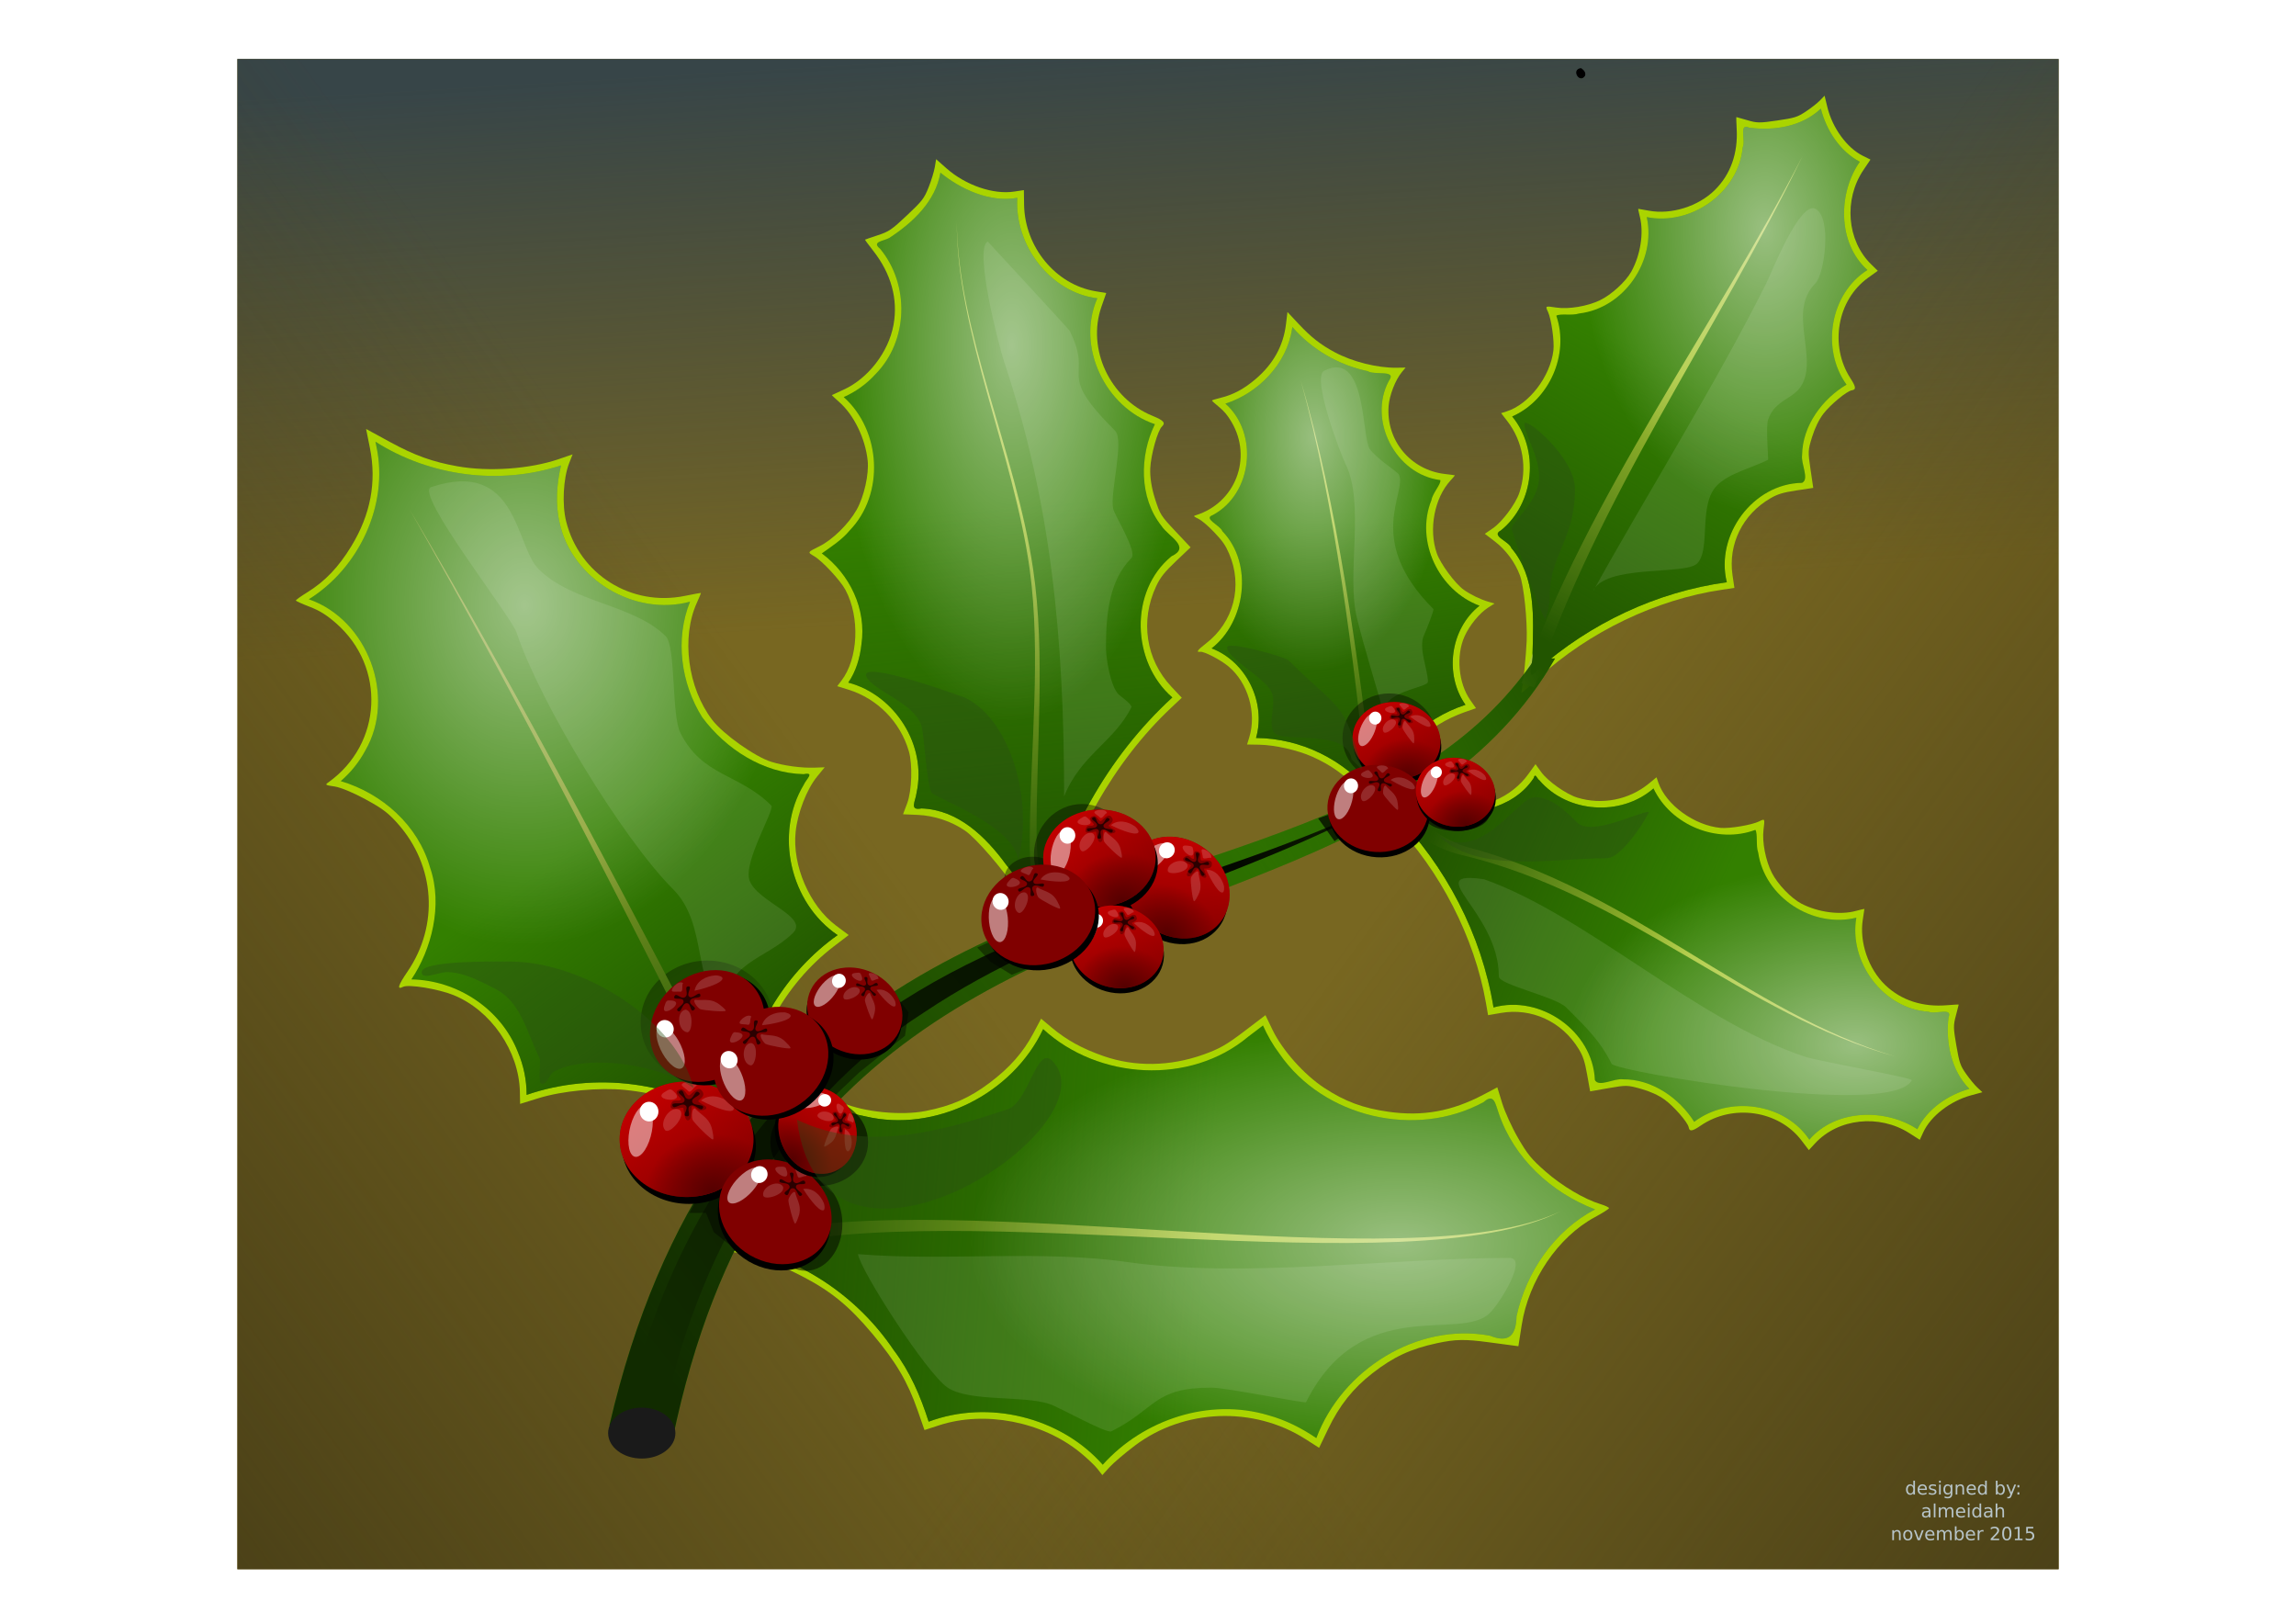 <?xml version="1.0" encoding="UTF-8" standalone="no"?>
<!-- Created with Inkscape (http://www.inkscape.org/) -->

<svg
   xmlns:dc="http://purl.org/dc/elements/1.1/"
   xmlns:cc="http://creativecommons.org/ns#"
   xmlns:rdf="http://www.w3.org/1999/02/22-rdf-syntax-ns#"
   xmlns:svg="http://www.w3.org/2000/svg"
   xmlns="http://www.w3.org/2000/svg"
   xmlns:xlink="http://www.w3.org/1999/xlink"
   xmlns:sodipodi="http://sodipodi.sourceforge.net/DTD/sodipodi-0.dtd"
   xmlns:inkscape="http://www.inkscape.org/namespaces/inkscape"
   width="297mm"
   height="210mm"
   viewBox="0 0 1052.362 744.094"
   id="svg2"
   version="1.1"
   inkscape:version="0.91 r13725"
   sodipodi:docname="holly_branch.svg">
  <defs
     id="defs4">
    <inkscape:path-effect
       effect="powerstroke"
       id="path-effect3591"
       is_visible="true"
       offset_points="0,1"
       sort_points="true"
       interpolator_type="CubicBezierJohan"
       interpolator_beta="0.2"
       start_linecap_type="zerowidth"
       linejoin_type="round"
       miter_limit="4"
       end_linecap_type="zerowidth"
       cusp_linecap_type="round" />
    <linearGradient
       inkscape:collect="always"
       id="linearGradient6509">
      <stop
         style="stop-color:#374548;stop-opacity:1;"
         offset="0"
         id="stop6511" />
      <stop
         style="stop-color:#374548;stop-opacity:0;"
         offset="1"
         id="stop6513" />
    </linearGradient>
    <linearGradient
       inkscape:collect="always"
       id="linearGradient6495">
      <stop
         style="stop-color:#4a4017;stop-opacity:1;"
         offset="0"
         id="stop6497" />
      <stop
         style="stop-color:#4a4017;stop-opacity:0;"
         offset="1"
         id="stop6499" />
    </linearGradient>
    <linearGradient
       inkscape:collect="always"
       id="linearGradient4646">
      <stop
         style="stop-color:#550000;stop-opacity:1;"
         offset="0"
         id="stop4648" />
      <stop
         style="stop-color:#550000;stop-opacity:0;"
         offset="1"
         id="stop4650" />
    </linearGradient>
    <linearGradient
       inkscape:collect="always"
       id="linearGradient4616">
      <stop
         style="stop-color:#d40000;stop-opacity:1;"
         offset="0"
         id="stop4618" />
      <stop
         style="stop-color:#d40000;stop-opacity:0;"
         offset="1"
         id="stop4620" />
    </linearGradient>
    <linearGradient
       inkscape:collect="always"
       id="linearGradient4604">
      <stop
         style="stop-color:#225500;stop-opacity:1;"
         offset="0"
         id="stop4606" />
      <stop
         style="stop-color:#225500;stop-opacity:0;"
         offset="1"
         id="stop4608" />
    </linearGradient>
    <inkscape:path-effect
       effect="powerstroke"
       id="path-effect4586"
       is_visible="true"
       offset_points="0,1"
       sort_points="true"
       interpolator_type="Linear"
       interpolator_beta="0.2"
       start_linecap_type="zerowidth"
       linejoin_type="round"
       miter_limit="4"
       end_linecap_type="zerowidth"
       cusp_linecap_type="round" />
    <inkscape:path-effect
       effect="powerstroke"
       id="path-effect4580"
       is_visible="true"
       offset_points="0,1"
       sort_points="true"
       interpolator_type="Linear"
       interpolator_beta="0.2"
       start_linecap_type="zerowidth"
       linejoin_type="round"
       miter_limit="4"
       end_linecap_type="zerowidth"
       cusp_linecap_type="round" />
    <inkscape:path-effect
       effect="powerstroke"
       id="path-effect4576"
       is_visible="true"
       offset_points="0,1"
       sort_points="true"
       interpolator_type="Linear"
       interpolator_beta="0.2"
       start_linecap_type="zerowidth"
       linejoin_type="round"
       miter_limit="4"
       end_linecap_type="zerowidth"
       cusp_linecap_type="round" />
    <inkscape:path-effect
       effect="powerstroke"
       id="path-effect4572"
       is_visible="true"
       offset_points="0,1"
       sort_points="true"
       interpolator_type="Linear"
       interpolator_beta="0.2"
       start_linecap_type="zerowidth"
       linejoin_type="round"
       miter_limit="4"
       end_linecap_type="zerowidth"
       cusp_linecap_type="round" />
    <inkscape:path-effect
       effect="powerstroke"
       id="path-effect4568"
       is_visible="true"
       offset_points="0,1"
       sort_points="true"
       interpolator_type="Linear"
       interpolator_beta="0.2"
       start_linecap_type="zerowidth"
       linejoin_type="round"
       miter_limit="4"
       end_linecap_type="zerowidth"
       cusp_linecap_type="round" />
    <inkscape:path-effect
       effect="powerstroke"
       id="path-effect4564"
       is_visible="true"
       offset_points="0,1"
       sort_points="true"
       interpolator_type="Linear"
       interpolator_beta="0.2"
       start_linecap_type="zerowidth"
       linejoin_type="round"
       miter_limit="4"
       end_linecap_type="zerowidth"
       cusp_linecap_type="round" />
    <inkscape:path-effect
       effect="powerstroke"
       id="path-effect4560"
       is_visible="true"
       offset_points="0,1"
       sort_points="true"
       interpolator_type="Linear"
       interpolator_beta="0.2"
       start_linecap_type="zerowidth"
       linejoin_type="round"
       miter_limit="4"
       end_linecap_type="zerowidth"
       cusp_linecap_type="round" />
    <inkscape:path-effect
       effect="powerstroke"
       id="path-effect4556"
       is_visible="true"
       offset_points="0,1"
       sort_points="true"
       interpolator_type="Linear"
       interpolator_beta="0.2"
       start_linecap_type="zerowidth"
       linejoin_type="round"
       miter_limit="4"
       end_linecap_type="zerowidth"
       cusp_linecap_type="round" />
    <linearGradient
       inkscape:collect="always"
       id="linearGradient4536">
      <stop
         style="stop-color:#ffffff;stop-opacity:1;"
         offset="0"
         id="stop4538" />
      <stop
         style="stop-color:#ffffff;stop-opacity:0;"
         offset="1"
         id="stop4540" />
    </linearGradient>
    <linearGradient
       inkscape:collect="always"
       id="linearGradient4498">
      <stop
         style="stop-color:#225500;stop-opacity:1;"
         offset="0"
         id="stop4500" />
      <stop
         style="stop-color:#225500;stop-opacity:0;"
         offset="1"
         id="stop4502" />
    </linearGradient>
    <linearGradient
       inkscape:collect="always"
       id="linearGradient4490">
      <stop
         style="stop-color:#225500;stop-opacity:1;"
         offset="0"
         id="stop4492" />
      <stop
         style="stop-color:#225500;stop-opacity:0;"
         offset="1"
         id="stop4494" />
    </linearGradient>
    <linearGradient
       inkscape:collect="always"
       id="linearGradient4482">
      <stop
         style="stop-color:#225500;stop-opacity:1;"
         offset="0"
         id="stop4484" />
      <stop
         style="stop-color:#225500;stop-opacity:0;"
         offset="1"
         id="stop4486" />
    </linearGradient>
    <linearGradient
       inkscape:collect="always"
       id="linearGradient4474">
      <stop
         style="stop-color:#225500;stop-opacity:1;"
         offset="0"
         id="stop4476" />
      <stop
         style="stop-color:#225500;stop-opacity:0;"
         offset="1"
         id="stop4478" />
    </linearGradient>
    <linearGradient
       inkscape:collect="always"
       id="linearGradient4466">
      <stop
         style="stop-color:#225500;stop-opacity:1;"
         offset="0"
         id="stop4468" />
      <stop
         style="stop-color:#225500;stop-opacity:0;"
         offset="1"
         id="stop4470" />
    </linearGradient>
    <linearGradient
       inkscape:collect="always"
       id="linearGradient4448">
      <stop
         style="stop-color:#225500;stop-opacity:1;"
         offset="0"
         id="stop4450" />
      <stop
         style="stop-color:#225500;stop-opacity:0;"
         offset="1"
         id="stop4452" />
    </linearGradient>
    <linearGradient
       inkscape:collect="always"
       id="linearGradient4438">
      <stop
         style="stop-color:#112b00;stop-opacity:1;"
         offset="0"
         id="stop4440" />
      <stop
         style="stop-color:#112b00;stop-opacity:0;"
         offset="1"
         id="stop4442" />
    </linearGradient>
    <inkscape:path-effect
       effect="powerstroke"
       id="path-effect4434"
       is_visible="true"
       offset_points="0.004,-3.307"
       sort_points="true"
       interpolator_type="Linear"
       interpolator_beta="0.2"
       start_linecap_type="zerowidth"
       linejoin_type="round"
       miter_limit="4"
       end_linecap_type="zerowidth"
       cusp_linecap_type="round" />
    <inkscape:path-effect
       effect="powerstroke"
       id="path-effect4430"
       is_visible="true"
       offset_points="0,4.155"
       sort_points="true"
       interpolator_type="Linear"
       interpolator_beta="0.2"
       start_linecap_type="zerowidth"
       linejoin_type="round"
       miter_limit="4"
       end_linecap_type="zerowidth"
       cusp_linecap_type="round" />
    <inkscape:path-effect
       effect="powerstroke"
       id="path-effect4426"
       is_visible="true"
       offset_points="0,3.132"
       sort_points="true"
       interpolator_type="Linear"
       interpolator_beta="0.2"
       start_linecap_type="zerowidth"
       linejoin_type="round"
       miter_limit="4"
       end_linecap_type="zerowidth"
       cusp_linecap_type="round" />
    <inkscape:path-effect
       effect="powerstroke"
       id="path-effect4422"
       is_visible="true"
       offset_points="2.2692853e-016,1.53"
       sort_points="true"
       interpolator_type="Linear"
       interpolator_beta="0.2"
       start_linecap_type="zerowidth"
       linejoin_type="round"
       miter_limit="4"
       end_linecap_type="zerowidth"
       cusp_linecap_type="round" />
    <inkscape:path-effect
       effect="powerstroke"
       id="path-effect4418"
       is_visible="true"
       offset_points="0,2.336"
       sort_points="true"
       interpolator_type="Linear"
       interpolator_beta="0.2"
       start_linecap_type="zerowidth"
       linejoin_type="round"
       miter_limit="4"
       end_linecap_type="zerowidth"
       cusp_linecap_type="round" />
    <inkscape:path-effect
       effect="powerstroke"
       id="path-effect4414"
       is_visible="true"
       offset_points="0.005,2.283"
       sort_points="true"
       interpolator_type="Linear"
       interpolator_beta="0.2"
       start_linecap_type="zerowidth"
       linejoin_type="round"
       miter_limit="4"
       end_linecap_type="zerowidth"
       cusp_linecap_type="round" />
    <inkscape:path-effect
       effect="powerstroke"
       id="path-effect4365"
       is_visible="true"
       offset_points="0,9.683"
       sort_points="true"
       interpolator_type="Linear"
       interpolator_beta="0.2"
       start_linecap_type="zerowidth"
       linejoin_type="round"
       miter_limit="4"
       end_linecap_type="zerowidth"
       cusp_linecap_type="round" />
    <pattern
       y="0"
       x="0"
       height="6"
       width="6"
       patternUnits="userSpaceOnUse"
       id="WMFhbasepattern" />
    <linearGradient
       inkscape:collect="always"
       xlink:href="#linearGradient4438"
       id="linearGradient4444"
       x1="-851.023"
       y1="265.084"
       x2="-628.733"
       y2="89.649"
       gradientUnits="userSpaceOnUse"
       gradientTransform="matrix(1.53,0,0,1.53,1614.184,523.869)" />
    <linearGradient
       inkscape:collect="always"
       xlink:href="#linearGradient4448"
       id="linearGradient4454"
       x1="-836.857"
       y1="182.815"
       x2="-885.347"
       y2="116.346"
       gradientUnits="userSpaceOnUse"
       gradientTransform="matrix(1.53,0,0,1.53,1614.184,523.869)" />
    <linearGradient
       inkscape:collect="always"
       xlink:href="#linearGradient4466"
       id="linearGradient4472"
       x1="-815.609"
       y1="228.581"
       x2="-686.485"
       y2="238.388"
       gradientUnits="userSpaceOnUse"
       gradientTransform="matrix(1.53,0,0,1.53,1614.184,523.869)" />
    <linearGradient
       inkscape:collect="always"
       xlink:href="#linearGradient4474"
       id="linearGradient4480"
       x1="-618.926"
       y1="105.449"
       x2="-540.47"
       y2="140.863"
       gradientUnits="userSpaceOnUse"
       gradientTransform="matrix(1.53,0,0,1.53,1614.184,523.869)" />
    <linearGradient
       inkscape:collect="always"
       xlink:href="#linearGradient4482"
       id="linearGradient4488"
       x1="-584.057"
       y1="48.787"
       x2="-539.381"
       y2="-29.123"
       gradientUnits="userSpaceOnUse"
       gradientTransform="matrix(1.53,0,0,1.53,1614.184,523.869)" />
    <linearGradient
       inkscape:collect="always"
       xlink:href="#linearGradient4490"
       id="linearGradient4496"
       x1="-638.54"
       y1="88.56"
       x2="-649.436"
       y2="13.373"
       gradientUnits="userSpaceOnUse"
       gradientTransform="matrix(1.53,0,0,1.53,1614.184,523.869)" />
    <linearGradient
       inkscape:collect="always"
       xlink:href="#linearGradient4498"
       id="linearGradient4504"
       x1="-735.519"
       y1="128.332"
       x2="-746.416"
       y2="7.925"
       gradientUnits="userSpaceOnUse"
       gradientTransform="matrix(1.53,0,0,1.53,1614.184,523.869)" />
    <radialGradient
       inkscape:collect="always"
       xlink:href="#linearGradient4536"
       id="radialGradient4542"
       cx="-890.728"
       cy="49.55"
       fx="-890.728"
       fy="49.55"
       r="79.189"
       gradientTransform="matrix(1.53,0,0,1.967,1614.184,484.265)"
       gradientUnits="userSpaceOnUse" />
    <radialGradient
       inkscape:collect="always"
       xlink:href="#linearGradient4536"
       id="radialGradient4544"
       cx="-744.74"
       cy="-8.043"
       fx="-744.74"
       fy="-8.043"
       r="53.555"
       gradientTransform="matrix(1.53,0,0,3.219,1614.184,488.463)"
       gradientUnits="userSpaceOnUse" />
    <radialGradient
       inkscape:collect="always"
       xlink:href="#linearGradient4536"
       id="radialGradient4546"
       cx="-628.555"
       cy="228.405"
       fx="-628.555"
       fy="228.405"
       r="128.895"
       gradientTransform="matrix(1.53,0,0,0.781,1614.184,695.815)"
       gradientUnits="userSpaceOnUse" />
    <radialGradient
       inkscape:collect="always"
       xlink:href="#linearGradient4536"
       id="radialGradient4548"
       cx="-492.194"
       cy="184.73"
       fx="-492.194"
       fy="184.73"
       r="86.129"
       gradientTransform="matrix(1.53,0,0,0.968,1614.184,604.438)"
       gradientUnits="userSpaceOnUse" />
    <radialGradient
       inkscape:collect="always"
       xlink:href="#linearGradient4536"
       id="radialGradient4550"
       cx="-519.224"
       cy="-57.763"
       fx="-519.224"
       fy="-57.763"
       r="55.374"
       gradientTransform="matrix(1.53,0,0,2.343,1614.184,545.073)"
       gradientUnits="userSpaceOnUse" />
    <radialGradient
       inkscape:collect="always"
       xlink:href="#linearGradient4536"
       id="radialGradient4552"
       cx="-654.23"
       cy="3.113"
       fx="-654.23"
       fy="3.113"
       r="40.413"
       gradientTransform="matrix(1.53,0,0,2.65,1614.184,496.426)"
       gradientUnits="userSpaceOnUse" />
    <linearGradient
       inkscape:collect="always"
       xlink:href="#linearGradient4604"
       id="linearGradient4610"
       x1="-580.243"
       y1="66.766"
       x2="-674.498"
       y2="119.615"
       gradientUnits="userSpaceOnUse"
       gradientTransform="matrix(1.53,0,0,1.53,1614.184,523.869)" />
    <filter
       inkscape:collect="always"
       style="color-interpolation-filters:sRGB"
       id="filter4738"
       x="-0.272"
       width="1.545"
       y="-0.234"
       height="1.469">
      <feGaussianBlur
         inkscape:collect="always"
         stdDeviation="2.316"
         id="feGaussianBlur4740" />
    </filter>
    <filter
       inkscape:collect="always"
       style="color-interpolation-filters:sRGB"
       id="filter4802"
       x="-0.138"
       width="1.276"
       y="-0.107"
       height="1.215">
      <feGaussianBlur
         inkscape:collect="always"
         stdDeviation="0.901"
         id="feGaussianBlur4804" />
    </filter>
    <filter
       inkscape:collect="always"
       style="color-interpolation-filters:sRGB"
       id="filter4806"
       x="-0.09"
       width="1.181"
       y="-0.228"
       height="1.456">
      <feGaussianBlur
         inkscape:collect="always"
         stdDeviation="0.901"
         id="feGaussianBlur4808" />
    </filter>
    <filter
       inkscape:collect="always"
       style="color-interpolation-filters:sRGB"
       id="filter4810"
       x="-0.197"
       width="1.394"
       y="-0.342"
       height="1.684">
      <feGaussianBlur
         inkscape:collect="always"
         stdDeviation="0.901"
         id="feGaussianBlur4812" />
    </filter>
    <filter
       inkscape:collect="always"
       style="color-interpolation-filters:sRGB"
       id="filter4814"
       x="-0.19"
       width="1.38"
       y="-0.323"
       height="1.647">
      <feGaussianBlur
         inkscape:collect="always"
         stdDeviation="0.901"
         id="feGaussianBlur4816" />
    </filter>
    <filter
       inkscape:collect="always"
       style="color-interpolation-filters:sRGB"
       id="filter4818"
       x="-0.162"
       width="1.324"
       y="-0.152"
       height="1.305">
      <feGaussianBlur
         inkscape:collect="always"
         stdDeviation="0.901"
         id="feGaussianBlur4820" />
    </filter>
    <filter
       inkscape:collect="always"
       style="color-interpolation-filters:sRGB"
       id="filter5236"
       x="-0.042"
       width="1.084"
       y="-0.055"
       height="1.11">
      <feGaussianBlur
         inkscape:collect="always"
         stdDeviation="1.715"
         id="feGaussianBlur5238" />
    </filter>
    <filter
       inkscape:collect="always"
       style="color-interpolation-filters:sRGB"
       id="filter5338"
       x="-0.278"
       width="1.556"
       y="-0.298"
       height="1.597">
      <feGaussianBlur
         inkscape:collect="always"
         stdDeviation="1.585"
         id="feGaussianBlur5340" />
    </filter>
    <filter
       inkscape:collect="always"
       style="color-interpolation-filters:sRGB"
       id="filter6489"
       x="-0.014"
       width="1.029"
       y="-0.01"
       height="1.021">
      <feGaussianBlur
         inkscape:collect="always"
         stdDeviation="1.733"
         id="feGaussianBlur6491" />
    </filter>
    <linearGradient
       inkscape:collect="always"
       xlink:href="#linearGradient6495"
       id="linearGradient6501"
       x1="-416.456"
       y1="327.53"
       x2="-655.521"
       y2="152.489"
       gradientUnits="userSpaceOnUse"
       gradientTransform="matrix(1.53,0,0,1.53,1614.184,523.869)" />
    <linearGradient
       inkscape:collect="always"
       xlink:href="#linearGradient6495"
       id="linearGradient6505"
       gradientUnits="userSpaceOnUse"
       x1="-416.456"
       y1="327.53"
       x2="-655.521"
       y2="152.489"
       gradientTransform="matrix(1.53,0,0,1.53,539.961,523.869)" />
    <linearGradient
       inkscape:collect="always"
       xlink:href="#linearGradient6509"
       id="linearGradient6515"
       x1="-697.813"
       y1="-130.631"
       x2="-687.827"
       y2="38.536"
       gradientUnits="userSpaceOnUse"
       gradientTransform="matrix(1.53,0,0,1.53,1614.184,523.869)" />
    <linearGradient
       inkscape:collect="always"
       xlink:href="#linearGradient4616"
       id="linearGradient6617"
       gradientUnits="userSpaceOnUse"
       x1="-1034.788"
       y1="-155.019"
       x2="-971.606"
       y2="-54.853" />
    <radialGradient
       inkscape:collect="always"
       xlink:href="#linearGradient4646"
       id="radialGradient6619"
       gradientUnits="userSpaceOnUse"
       gradientTransform="matrix(1,0,0,0.764,0,-24.333)"
       cx="-973.383"
       cy="-58.785"
       fx="-973.383"
       fy="-58.785"
       r="48.927" />
  </defs>
  <sodipodi:namedview
     id="base"
     pagecolor="#ffffff"
     bordercolor="#666666"
     borderopacity="1.0"
     inkscape:pageopacity="0.0"
     inkscape:pageshadow="2"
     inkscape:zoom="1.0348148"
     inkscape:cx="526.1811"
     inkscape:cy="372.04724"
     inkscape:document-units="px"
     inkscape:current-layer="layer1"
     showgrid="false"
     inkscape:window-width="1280"
     inkscape:window-height="977"
     inkscape:window-x="-4"
     inkscape:window-y="-4"
     inkscape:window-maximized="1" />
  <g
     inkscape:label="Camada 1"
     inkscape:groupmode="layer"
     id="layer1"
     transform="translate(0,-308.268)">
    <g
       id="g4411">
      <g
         transform="translate(-10.93,3.838)"
         id="g6529">
        <rect
           style="opacity:1;fill:#786721;fill-opacity:1;stroke:none;stroke-width:2;stroke-miterlimit:4;stroke-dasharray:none;stroke-dashoffset:0;stroke-opacity:1"
           id="rect5364"
           width="834.775"
           height="692.109"
           x="119.724"
           y="331.457" />
        <rect
           style="opacity:1;fill:url(#linearGradient6515);fill-opacity:1;stroke:none;stroke-width:2;stroke-miterlimit:4;stroke-dasharray:none;stroke-dashoffset:0;stroke-opacity:1"
           id="rect6507"
           width="834.775"
           height="692.109"
           x="119.724"
           y="331.457" />
        <rect
           style="opacity:1;fill:url(#linearGradient6505);fill-opacity:1;stroke:none;stroke-width:2;stroke-miterlimit:4;stroke-dasharray:none;stroke-dashoffset:0;stroke-opacity:1"
           id="rect6503"
           width="834.775"
           height="692.109"
           x="-954.499"
           y="331.457"
           transform="scale(-1,1)" />
        <rect
           y="331.457"
           x="119.724"
           height="692.109"
           width="834.775"
           id="rect6493"
           style="opacity:1;fill:url(#linearGradient6501);fill-opacity:1;stroke:none;stroke-width:2;stroke-miterlimit:4;stroke-dasharray:none;stroke-dashoffset:0;stroke-opacity:1" />
        <path
           style="opacity:1;fill:#aad400;fill-opacity:1;stroke:none;stroke-width:1.458;stroke-miterlimit:4;stroke-dasharray:none;stroke-dashoffset:0;stroke-opacity:1"
           d="m 338.965,817.28 c -14.279,-7.94 -26.358,-11.815 -41.694,-13.375 -11.638,-1.184 -28.66,0.434 -39.329,3.738 l -8.62,2.67 -0.109,-5.538 c -0.367,-18.647 -13.317,-37.466 -30.535,-44.374 -6.96,-2.793 -20.5,-4.998 -22.979,-3.742 -2.962,1.499 -2.37,-0.568 1.991,-6.956 14.515,-21.258 12.718,-48.537 -4.469,-67.849 -4.379,-4.921 -7.051,-6.933 -14.807,-11.153 -5.529,-3.009 -11.384,-5.434 -14.083,-5.835 -4.357,-0.647 -4.522,-0.755 -2.897,-1.911 24.763,-17.614 26.469,-52.853 3.529,-72.912 -4.355,-3.808 -7.541,-5.795 -12.106,-7.55 -3.408,-1.31 -6.256,-2.589 -6.329,-2.842 -0.073,-0.253 2.3,-1.963 5.274,-3.799 8.076,-4.986 14.304,-11.51 20.157,-21.114 8.83,-14.489 11.651,-29.407 8.513,-45.027 l -1.748,-8.701 11.012,6 c 11.273,6.142 19.34,9.05 30.774,11.096 14.53,2.599 33.322,1.267 46.6,-3.304 l 6.276,-2.16 -1.569,4.001 c -2.711,6.914 -3.341,18.936 -1.399,26.714 6.062,24.286 29.778,39.177 54.398,34.157 3.959,-0.807 7.273,-1.421 7.365,-1.365 0.092,0.057 -0.725,2.057 -1.816,4.446 -7.262,15.892 -4.242,39.012 7.02,53.754 4.958,6.49 19.565,16.864 27.01,19.183 5.883,1.833 13.877,2.91 19.959,2.689 l 4.564,-0.166 -3.44,4.212 c -4.795,5.871 -8.963,16.614 -9.882,25.47 -1.586,15.293 6.405,33.805 18.493,42.838 l 5.827,4.355 -6.766,5.172 c -22.8,17.429 -37.865,45.101 -40.447,74.294 l -1.056,11.936 -12.683,-7.053 z"
           id="path4357"
           inkscape:connector-curvature="0" />
        <path
           style="opacity:1;fill:#aad400;fill-opacity:1;stroke:none;stroke-width:1.458;stroke-miterlimit:4;stroke-dasharray:none;stroke-dashoffset:0;stroke-opacity:1"
           d="m 489.922,735.892 c -1.421,-3.465 -9.284,-17.527 -13.272,-23.734 -5.992,-9.326 -18.277,-23.532 -23.411,-27.071 -6.163,-4.248 -14.1,-6.893 -21.66,-7.216 l -6.742,-0.289 1.884,-4.999 c 2.157,-5.724 2.545,-17.804 0.769,-23.898 -3.91,-13.412 -14.337,-24.042 -27.65,-28.191 l -5.177,-1.613 1.893,-2.467 c 7.774,-10.132 8.626,-29.093 1.872,-41.683 -2.329,-4.341 -10.607,-13.234 -14.37,-15.438 -3.096,-1.813 -3.134,-1.742 2.465,-4.522 6.009,-2.984 13.316,-10.148 17.029,-16.698 3.41,-6.014 5.733,-16.346 5.075,-22.566 -1.077,-10.168 -6.31,-20.935 -13.044,-26.836 -1.917,-1.68 -3.427,-3.111 -3.354,-3.179 0.072,-0.068 2.454,-1.173 5.292,-2.454 11.276,-5.091 20.672,-17.249 22.946,-29.692 2.157,-11.801 -1.067,-23.545 -9.344,-34.043 -2.125,-2.696 -3.793,-4.967 -3.707,-5.049 0.086,-0.081 2.71,-0.986 5.83,-2.011 5.158,-1.694 6.373,-2.523 13.383,-9.125 7.037,-6.627 7.906,-7.754 9.943,-12.894 1.228,-3.098 2.501,-7.254 2.828,-9.237 l 0.596,-3.604 4.801,4.234 c 8.744,7.711 21.379,12.049 30.915,10.613 l 4.509,-0.679 0.101,6.708 c 0.291,19.403 14.534,36.641 32.759,39.646 l 4.894,0.807 -2.183,6.23 c -6.78,19.348 3.817,42.061 23.344,50.037 5.173,2.113 6.165,3.232 4.367,4.925 -1.986,1.87 -5.088,12.996 -5.356,19.211 -0.172,3.992 0.606,8.983 2.153,13.814 2.341,7.311 2.655,7.81 9.375,14.946 l 6.953,7.382 -6.679,6.342 c -5.316,5.049 -7.17,7.389 -9.09,11.473 -7.426,15.802 -4.724,33.64 6.978,46.065 l 4.756,5.05 -4.958,4.669 c -26.11,24.591 -46.157,60.069 -54.12,95.78 -2.988,13.398 -2.87,13.028 -3.595,11.258 z"
           id="path4359"
           inkscape:connector-curvature="0" />
        <path
           style="opacity:1;fill:#aad400;fill-opacity:1;stroke:none;stroke-width:1.458;stroke-miterlimit:4;stroke-dasharray:none;stroke-dashoffset:0;stroke-opacity:1"
           d="m 335.728,875.968 c 0.222,-0.172 3.421,-1.257 7.109,-2.411 5.617,-1.758 8.644,-3.582 18.664,-11.248 10.27,-7.857 12.567,-10.076 16.26,-15.71 5.86,-8.939 9.929,-19.945 11.345,-30.683 l 1.183,-8.974 6.811,2.889 c 10.026,4.253 27.026,5.917 38.09,3.73 11.971,-2.366 20.135,-5.968 29.433,-12.986 9.158,-6.912 15.289,-13.878 19.98,-22.7 l 3.516,-6.612 4.929,4.124 c 6.859,5.738 13.975,9.647 23.734,13.038 14.346,4.985 30.382,4.744 45.639,-0.687 7.344,-2.614 10.671,-4.503 18.723,-10.631 l 9.792,-7.452 3.229,6.694 c 4.53,9.39 14.477,20.562 23.692,26.608 9.575,6.283 17.697,9.299 29.524,10.967 15.665,2.209 28.984,-0.203 43.55,-7.886 l 6.286,-3.316 2.228,7.259 c 1.225,3.993 4.506,11.187 7.289,15.988 4.364,7.526 6.099,9.641 12.591,15.347 7.51,6.6 17.806,12.699 25.241,14.952 2.158,0.654 3.885,1.483 3.838,1.846 -0.046,0.359 -2.967,2.21 -6.49,4.113 -16.905,9.129 -30.31,28.89 -33.515,49.405 l -1.521,9.737 -13.495,-1.803 c -11.081,-1.481 -15.332,-1.409 -23.768,0.403 -12.138,2.607 -19.937,6.231 -29.62,13.764 -8.953,6.965 -15.159,14.782 -20.372,25.658 l -4.09,8.533 -6.26,-4.001 c -23.724,-15.161 -55.753,-13.94 -78.171,2.98 -4.652,3.511 -9.912,7.991 -11.69,9.954 l -3.232,3.571 -2.237,-2.869 c -1.231,-1.578 -4.839,-4.982 -8.018,-7.565 -17.397,-14.132 -43.606,-19.18 -64.468,-12.418 l -6.796,2.203 -3.137,-9.011 c -4.561,-13.1 -9.902,-22.154 -20.607,-34.932 -10.873,-12.979 -19.219,-19.79 -32.804,-26.773 -11.766,-6.047 -21.466,-9.32 -33.341,-11.248 -5.198,-0.844 -9.27,-1.675 -9.047,-1.847 z"
           id="path4361"
           inkscape:connector-curvature="0" />
        <path
           style="opacity:1;fill:#338000;fill-opacity:1;stroke:none;stroke-width:2;stroke-miterlimit:4;stroke-dasharray:none;stroke-dashoffset:0;stroke-opacity:1"
           d="m 735.255,338.464 c 0.143,0.753 0.272,1.48 0.412,2.23 l 0.042,0 c -0.155,-0.749 -0.297,-1.477 -0.454,-2.23 z m -20.697,267.694 c -13.753,20.296 -30.955,35.72 -50.474,48.248 -22.49,14.435 -48.175,25.117 -75.637,34.945 -54.133,19.372 -117.339,35.897 -171.869,72.202 -27.612,18.384 -53.36,42 -75.176,73.912 -21.814,31.909 -39.436,71.733 -51.159,122.207 l 28.946,6.357 c 9.839,-47.652 25.07,-84.731 43.842,-114.275 18.772,-29.545 41.335,-51.946 66.207,-69.934 50.434,-36.474 108.852,-54.036 164.495,-76.629 27.425,-11.135 53.666,-23.362 76.572,-39.568 21.276,-15.053 39.569,-33.477 53.427,-57.465 l -9.175,0 z"
           id="path4363"
           inkscape:connector-curvature="0" />
        <path
           style="opacity:1;fill:#000000;fill-opacity:1;stroke:none;stroke-width:2;stroke-miterlimit:4;stroke-dasharray:none;stroke-dashoffset:0;stroke-opacity:1;filter:url(#filter6489)"
           d="m 666.93,453.816 c -3.132,0.337 -0.476,4.812 1.189,2.312 0.368,-1.033 -0.452,-1.805 -1.189,-2.312 z m -58.695,219.613 c -51.545,25.462 -111.506,33.148 -157.75,69.069 -32.641,24.816 -54.862,61.407 -66.07,100.633 -1.378,4.601 -2.626,9.24 -3.766,13.906 3.519,0.412 8.34,3.409 11.111,1.84 9.92,-48.301 35.947,-95.164 78.242,-122.146 42.42,-28.499 94.012,-38.867 138.232,-63.301 z"
           id="path6479"
           inkscape:connector-curvature="0"
           transform="matrix(1.53,0,0,1.53,-284.801,-358.699)" />
        <path
           inkscape:connector-curvature="0"
           id="path4367"
           d="m 643.284,673.454 c 3.107,0.609 16.69,1.599 22.926,1.671 9.37,0.108 25.112,-1.956 29.997,-3.934 5.865,-2.374 11.423,-6.747 15.168,-11.933 l 3.34,-4.625 2.652,3.655 c 3.037,4.185 11.384,10.078 16.511,11.658 11.285,3.478 23.638,1.063 32.759,-6.405 l 3.547,-2.904 0.861,2.483 c 3.536,10.2 16.524,19.62 28.552,20.708 4.147,0.375 14.275,-1.332 17.581,-2.963 2.719,-1.342 2.687,-1.402 2.045,3.844 -0.689,5.63 0.97,14.119 3.866,19.787 2.659,5.204 8.871,11.65 13.568,14.078 7.678,3.97 17.712,5.283 25.01,3.275 2.078,-0.572 3.79,-0.972 3.804,-0.889 0.014,0.083 -0.314,2.278 -0.729,4.877 -1.651,10.327 2.56,22.614 10.286,30.007 7.327,7.011 17.116,10.198 28.376,9.239 2.891,-0.246 5.271,-0.367 5.288,-0.268 0.017,0.099 -0.564,2.371 -1.292,5.05 -1.203,4.429 -1.183,5.672 0.216,13.691 1.405,8.049 1.796,9.187 4.477,13.016 1.616,2.308 3.958,5.139 5.204,6.293 l 2.267,2.097 -5.221,1.42 c -9.51,2.586 -18.449,9.487 -21.871,16.886 l -1.618,3.499 -4.782,-3.049 c -13.831,-8.82 -32.624,-6.783 -43.221,4.684 l -2.846,3.079 -3.382,-4.438 c -10.504,-13.785 -31.464,-16.869 -46.177,-6.795 -3.898,2.669 -5.149,2.849 -5.508,0.792 -0.397,-2.272 -6.807,-9.636 -11.07,-12.716 -2.738,-1.978 -6.622,-3.751 -10.752,-4.905 -6.249,-1.748 -6.748,-1.759 -14.91,-0.334 l -8.445,1.474 -1.371,-7.664 c -1.091,-6.101 -1.88,-8.498 -3.871,-11.752 -7.7,-12.592 -21.548,-18.981 -35.761,-16.5 l -5.776,1.008 -0.99,-5.671 c -5.213,-29.868 -20.932,-60.52 -42.435,-82.751 -8.067,-8.34 -7.861,-8.085 -6.275,-7.774 z"
           style="opacity:1;fill:#aad400;fill-opacity:1;stroke:none;stroke-width:1.458;stroke-miterlimit:4;stroke-dasharray:none;stroke-dashoffset:0;stroke-opacity:1" />
        <path
           style="opacity:1;fill:#aad400;fill-opacity:1;stroke:none;stroke-width:1.458;stroke-miterlimit:4;stroke-dasharray:none;stroke-dashoffset:0;stroke-opacity:1"
           d="m 708.395,620.96 c 0.692,-3.089 2.044,-16.641 2.282,-22.873 0.358,-9.364 -1.286,-25.155 -3.133,-30.091 -2.217,-5.926 -6.44,-11.599 -11.524,-15.481 l -4.534,-3.462 3.724,-2.554 c 4.264,-2.925 10.378,-11.111 12.094,-16.195 3.777,-11.189 1.692,-23.602 -5.53,-32.919 l -2.808,-3.623 2.505,-0.794 c 10.291,-3.263 20.054,-15.995 21.462,-27.99 0.486,-4.136 -0.951,-14.305 -2.493,-17.654 -1.269,-2.754 -1.33,-2.724 3.897,-1.942 5.609,0.838 14.14,-0.593 19.883,-3.337 5.273,-2.519 11.882,-8.558 14.434,-13.188 4.173,-7.57 5.754,-17.565 3.94,-24.914 -0.516,-2.092 -0.871,-3.814 -0.787,-3.827 0.083,-0.012 2.268,0.374 4.856,0.859 10.28,1.926 22.675,-1.957 30.27,-9.482 7.204,-7.137 10.651,-16.838 9.992,-28.12 -0.169,-2.897 -0.227,-5.279 -0.127,-5.293 0.099,-0.015 2.356,0.627 5.014,1.426 4.395,1.321 5.638,1.334 13.692,0.149 8.084,-1.19 9.231,-1.551 13.131,-4.128 2.35,-1.553 5.243,-3.819 6.429,-5.035 l 2.156,-2.21 1.28,5.257 c 2.331,9.576 8.992,18.695 16.297,22.313 l 3.454,1.711 -3.175,4.699 c -9.185,13.591 -7.65,32.431 3.53,43.331 l 3.003,2.927 -4.527,3.263 c -14.06,10.133 -17.702,31.004 -8.024,45.98 2.564,3.967 2.71,5.223 0.645,5.527 -2.281,0.336 -9.814,6.548 -13.006,10.727 -2.051,2.684 -3.926,6.52 -5.19,10.617 -1.913,6.201 -1.938,6.699 -0.731,14.896 l 1.248,8.481 -7.698,1.166 c -6.128,0.928 -8.545,1.653 -11.851,3.556 -12.792,7.362 -19.548,21.035 -17.447,35.309 l 0.854,5.801 -5.695,0.838 c -29.996,4.416 -61.056,19.312 -83.852,40.215 -8.552,7.842 -8.292,7.643 -7.938,6.065 z"
           id="path4369"
           inkscape:connector-curvature="0" />
        <path
           inkscape:connector-curvature="0"
           id="path4374"
           d="m 634.59,667.32 c -6.956,-7.529 -13.397,-12.205 -22.232,-16.139 -6.705,-2.985 -17.168,-5.355 -24.175,-5.475 l -5.661,-0.097 1.02,-3.322 c 3.434,-11.187 -0.599,-24.94 -9.51,-32.431 -3.602,-3.028 -11.24,-6.994 -12.964,-6.732 -2.059,0.314 -1.302,-0.803 2.549,-3.756 12.816,-9.828 17.088,-26.44 10.626,-41.318 -1.647,-3.791 -2.845,-5.513 -6.641,-9.548 -2.706,-2.876 -5.721,-5.469 -7.251,-6.236 -2.47,-1.239 -2.547,-1.336 -1.352,-1.706 18.21,-5.649 26.13,-26.32 16.385,-42.769 -1.85,-3.123 -3.36,-4.931 -5.737,-6.871 -1.775,-1.448 -3.222,-2.768 -3.216,-2.934 0.006,-0.165 1.755,-0.719 3.888,-1.231 5.79,-1.39 10.781,-4.059 16.151,-8.637 8.101,-6.907 12.705,-15.247 13.894,-25.171 l 0.662,-5.529 5.389,5.733 c 5.517,5.869 9.755,9.183 16.17,12.642 8.152,4.395 19.614,7.282 28.424,7.158 l 4.164,-0.059 -1.719,2.077 c -2.97,3.59 -5.7,10.633 -6.067,15.649 -1.143,15.663 10.076,29.185 25.734,31.015 2.518,0.294 4.614,0.577 4.658,0.629 0.044,0.052 -0.835,1.084 -1.953,2.294 -7.441,8.05 -10.17,22.423 -6.345,33.416 1.684,4.84 8.359,13.884 12.343,16.725 3.148,2.245 7.702,4.453 11.37,5.512 l 2.753,0.795 -2.876,1.837 c -4.008,2.56 -8.597,8.148 -10.879,13.246 -3.941,8.805 -2.803,21.404 2.632,29.156 l 2.62,3.737 -5.046,1.758 c -17.004,5.923 -31.404,19.467 -38.661,36.362 l -2.967,6.908 -6.179,-6.688 z"
           style="opacity:1;fill:#aad400;fill-opacity:1;stroke:none;stroke-width:1.458;stroke-miterlimit:4;stroke-dasharray:none;stroke-dashoffset:0;stroke-opacity:1" />
        <path
           style="opacity:1;fill:#338000;fill-opacity:1;stroke:none;stroke-width:1.458;stroke-miterlimit:4;stroke-dasharray:none;stroke-dashoffset:0;stroke-opacity:1"
           d="m 183.473,509.111 c 5.715,26.701 -8.098,55.716 -30.99,69.94 27.014,9.4 40.23,44.582 25.85,69.393 -2.851,5.279 -6.68,10.027 -11.229,13.94 19.057,5.687 35.509,20.264 40.97,39.7 5.936,17.174 0.582,37.525 -8.596,51.18 21.043,0.364 41.043,13.481 48.797,33.208 2.639,6.217 4.058,12.955 4.029,19.714 31.381,-10.801 67.113,-6.052 94.837,12.138 4.195,0.925 1.703,-10.338 3.589,-14.559 4.707,-28.156 20.775,-54.282 44.111,-70.807 -21.712,-14.68 -29.087,-46.43 -15.458,-68.999 1.021,-2.403 5.189,-5.816 -0.09,-4.752 -18.555,-0.397 -35.687,-11.54 -46.514,-26.092 -9.736,-15.486 -12.543,-35.836 -5.559,-52.952 -25.496,6.885 -54.197,-10.246 -59.79,-36.146 -2.039,-8.568 -1.274,-18.255 0.655,-26.313 -28.182,9.217 -60.069,5.042 -85.069,-10.87 l 0.301,1.5 0.156,0.777 z"
           id="path4388"
           inkscape:connector-curvature="0" />
        <path
           style="opacity:1;fill:#338000;fill-opacity:1;stroke:none;stroke-width:1.458;stroke-miterlimit:4;stroke-dasharray:none;stroke-dashoffset:0;stroke-opacity:1"
           d="m 441.968,383.547 c -2.293,13.259 -12.706,22.919 -23.447,29.932 -2.76,1.514 -8.276,1.661 -4.172,4.997 13.57,16.373 12.95,42.199 -2.14,57.414 -4.027,4.479 -9.181,8.13 -14.573,10.511 17.173,15.347 18.885,44.442 2.72,61.132 -3.398,4.232 -9.128,7.916 -12.762,10.505 12.883,9.579 20.536,25.535 18.172,41.648 -0.673,6.192 -2.482,12.388 -6.034,17.562 21.428,5.66 36.092,28.758 31.286,50.564 -0.436,3.755 -3.524,8.245 2.283,7.098 16.78,0.631 29.374,12.926 38.71,25.664 6.97,8.499 12.279,18.169 17.535,27.775 8.21,-39.673 28.829,-76.873 58.723,-104.299 -18.691,-16.103 -19.856,-48.731 -0.424,-64.674 9.164,-4.329 -1.429,-9.102 -4.48,-13.85 -10.442,-13.034 -10.132,-32.427 -3.087,-46.705 -22.681,-7.601 -36.177,-35.462 -26.394,-57.686 -21.834,-2.737 -37.985,-24.49 -36.669,-46.039 -12.726,2.296 -26.175,-4.132 -35.246,-11.552 z"
           id="path4390"
           inkscape:connector-curvature="0" />
        <path
           style="opacity:1;fill:#338000;fill-opacity:1;stroke:none;stroke-width:1.458;stroke-miterlimit:4;stroke-dasharray:none;stroke-dashoffset:0;stroke-opacity:1"
           d="m 582.996,779.546 c -26.617,22.321 -68.726,19.698 -93.949,-3.515 -14.025,29.732 -49.273,47.609 -81.524,39.987 -5.086,-0.929 -10.037,-2.515 -14.729,-4.686 -1.819,21.379 -11.818,42.916 -30.665,54.343 -4.463,3.473 -9.818,7.344 -14.579,9.515 29.55,5.271 56.201,23.013 72.956,47.88 7.432,9.811 12.36,21.211 16.065,32.879 27.287,-10.231 60.47,-2.137 79.785,19.729 18.668,-20.784 48.889,-30.78 75.962,-22.661 7.866,2.17 15.226,5.885 21.952,10.47 11.72,-31.298 46.142,-53.128 79.522,-46.95 9.091,3.679 12.031,-0.528 12.242,-8.933 4.436,-20.315 17.373,-39.223 35.997,-48.948 -20.083,-7.653 -37.222,-23.425 -44.18,-44.075 -1.508,-4.17 -2.074,-9.437 -6.895,-5.108 -31.057,16.986 -73.55,7.055 -93.629,-22.221 -3.016,-3.977 -5.475,-8.343 -7.52,-12.891 -2.27,1.729 -4.541,3.457 -6.811,5.186 z"
           id="path4392"
           inkscape:connector-curvature="0" />
        <path
           style="opacity:1;fill:#338000;fill-opacity:1;stroke:none;stroke-width:1.458;stroke-miterlimit:4;stroke-dasharray:none;stroke-dashoffset:0;stroke-opacity:1"
           d="m 713.856,661.053 c -10.015,15.082 -29.379,16.625 -45.812,17.129 -6.024,0.021 -12.038,-0.439 -18.04,-0.903 23.677,24.062 39.998,55.476 45.471,88.829 21.452,-5.939 45.521,10.794 46.47,33.259 1.783,3.443 8.684,-0.829 12.767,-0.323 13.495,-0.159 25.936,8.649 32.751,19.505 15.94,-12.187 41.506,-8.721 52.77,8.177 12.174,-14.305 35.271,-14.293 49.488,-4.797 4.641,-9.345 14.022,-15.703 23.88,-18.515 -8.412,-8.388 -10.908,-21.273 -9.582,-32.679 2.091,-4.907 -6.022,-1.263 -9.134,-2.663 -20.873,-1.323 -36.633,-22.809 -33.104,-43.101 -19.963,4.951 -42.034,-9.309 -44.981,-29.837 -1.16,-3.167 -0.123,-8.661 -1.303,-10.407 -17.532,6.553 -38.748,-2.14 -46.708,-18.991 -14.911,13.004 -39.436,11.343 -52.336,-3.778 -0.964,-0.462 -1.804,-3.749 -2.597,-0.906 z"
           id="path4394"
           inkscape:connector-curvature="0" />
        <path
           style="opacity:1;fill:#338000;fill-opacity:1;stroke:none;stroke-width:1.458;stroke-miterlimit:4;stroke-dasharray:none;stroke-dashoffset:0;stroke-opacity:1"
           d="m 845.089,354.559 c -8.567,7.93 -21.319,9.941 -32.494,8.354 -4.852,-2.225 -1.43,5.975 -2.908,9.047 -1.873,20.838 -23.775,36.024 -43.971,31.956 4.42,20.091 -10.431,41.776 -31.032,44.171 -3.193,1.079 -8.667,-0.116 -10.428,1.028 6.08,17.699 -3.175,38.672 -20.231,46.179 12.602,15.254 10.288,39.724 -5.171,52.22 -4.825,2.508 3.732,4.893 4.818,8.091 11.344,13.244 10.099,32.177 9.693,48.505 0.376,3.334 -3.186,14.035 2.059,7.489 24.226,-21.502 54.848,-35.951 86.986,-40.338 -5.37,-21.602 12.002,-45.224 34.486,-45.564 3.493,-1.691 -0.6,-8.704 0.017,-12.774 0.19,-13.5 9.356,-25.698 20.365,-32.228 -11.753,-16.259 -7.606,-41.719 9.585,-52.527 -13.985,-12.549 -13.333,-35.643 -3.482,-49.598 -9.215,-4.892 -15.314,-14.435 -17.87,-24.361 l -0.421,0.353 z"
           id="path4396"
           inkscape:connector-curvature="0" />
        <path
           style="opacity:1;fill:#338000;fill-opacity:1;stroke:none;stroke-width:1.458;stroke-miterlimit:4;stroke-dasharray:none;stroke-dashoffset:0;stroke-opacity:1"
           d="m 603.128,455.22 c -2.407,16.036 -15.595,29.454 -30.551,34.179 15.387,13.603 12.46,41.283 -5.741,51.042 -4.685,1.631 3.381,4.71 4.37,7.448 14.51,15.039 10.433,41.801 -4.955,53.669 15.894,6.061 25.071,24.78 20.377,41.06 20.473,0.135 40.368,9.905 53.191,25.85 7.378,-19.037 23.321,-34.687 42.796,-41.048 -9.805,-13.89 -6.987,-34.819 6.453,-45.405 -18.649,-6.853 -29.618,-29.639 -22.054,-48.331 0.479,-3.198 4.54,-7.47 4.08,-9.25 -20.511,-2.565 -33.358,-27.389 -23.53,-45.579 3.723,-5.125 -6.555,-2.338 -9.806,-4.358 -13.307,-2.779 -25.593,-9.942 -34.49,-20.231 l -0.137,0.953 z"
           id="path4398"
           inkscape:connector-curvature="0" />
        <ellipse
           style="opacity:0.6;fill:#000000;fill-opacity:1;stroke:none;stroke-width:2;stroke-miterlimit:4;stroke-dasharray:none;stroke-dashoffset:0;stroke-opacity:1"
           id="path6477"
           cx="335.131"
           cy="772.944"
           rx="30.561"
           ry="28.314" />
        <path
           style="opacity:1;fill:#89a02c;fill-opacity:1;stroke:none;stroke-width:2;stroke-miterlimit:4;stroke-dasharray:none;stroke-dashoffset:0;stroke-opacity:1"
           d="m 350.261,821.963 c 0.455,-0.786 0.91,-1.572 1.365,-2.358 -47.972,-93.097 -103.366,-198.189 -153.103,-281.941 48.408,84.495 102.437,190.264 149.029,284.003 0.903,0.099 1.806,0.198 2.709,0.296 z"
           id="path4412"
           inkscape:path-effect="#path-effect4414"
           inkscape:original-d="M 350.26096,821.96294 C 302.82584,728.21616 247.82862,622.18669 198.52352,537.66367"
           inkscape:connector-curvature="0" />
        <path
           style="opacity:1;fill:#abc837;fill-opacity:1;stroke:none;stroke-width:2;stroke-miterlimit:4;stroke-dasharray:none;stroke-dashoffset:0;stroke-opacity:1"
           d="m 491.75,725.483 c -3.37,-11.64 -5.443,-23.758 -5.702,-37.75 -0.259,-39.712 4.249,-83.415 -1.62,-122.667 -7.858,-53.169 -34.694,-109.24 -34.953,-159.131 -0.259,49.788 26.131,106.552 33.412,159.351 5.331,39.156 0.307,82.39 0.047,122.447 -0.26,14.282 1.335,26.807 4.302,38.953 z"
           id="path4416"
           inkscape:path-effect="#path-effect4418"
           inkscape:original-d="m 489.49256,726.08488 c -3.16877,-11.89232 -5.00234,-24.21502 -5.00234,-38.35121 0,-39.88433 4.7668,-83.35357 -0.83371,-122.55716 -7.56912,-52.98376 -34.18262,-109.40164 -34.18262,-159.24094"
           inkscape:connector-curvature="0" />
        <path
           style="opacity:1;fill:#abc837;fill-opacity:1;stroke:none;stroke-width:2;stroke-miterlimit:4;stroke-dasharray:none;stroke-dashoffset:0;stroke-opacity:1"
           d="m 639.563,669.392 1.521,-0.172 c -7.8,-64.443 -17.161,-133.547 -34.036,-190.75 15.877,57.426 24.217,126.611 30.995,191.094 l 1.521,-0.172 z"
           id="path4420"
           inkscape:path-effect="#path-effect4422"
           inkscape:original-d="M 639.56255,669.39178 C 632.27351,604.92766 623.42309,535.78435 607.04739,478.46939"
           inkscape:connector-curvature="0" />
        <path
           style="opacity:1;fill:#abc837;fill-opacity:1;stroke:none;stroke-width:2;stroke-miterlimit:4;stroke-dasharray:none;stroke-dashoffset:0;stroke-opacity:1"
           d="M 714.224,619.553 C 743.094,532.33 798.101,456.376 837.155,375.922 796.672,454.565 739.247,530.675 708.301,617.517 Z"
           id="path4424"
           inkscape:path-effect="#path-effect4426"
           inkscape:original-d="M 711.26265,618.53471 C 741.17489,531.50643 797.38209,455.46678 837.1547,375.92156"
           inkscape:connector-curvature="0" />
        <path
           style="opacity:1;fill:#abc837;fill-opacity:1;stroke:none;stroke-width:2;stroke-miterlimit:4;stroke-dasharray:none;stroke-dashoffset:0;stroke-opacity:1"
           d="m 640.767,678.342 c 6.663,1.818 12.977,5.384 19.79,9.153 6.685,3.698 13.586,7.422 21.022,8.924 37.578,9.037 69.922,27.282 101.592,45.774 31.645,18.478 62.341,37.02 96.504,46.421 -33.894,-10.044 -64.199,-29.159 -95.438,-48.2 -31.216,-19.027 -63.636,-38.166 -101.65,-48.026 -6.458,-1.971 -12.479,-5.922 -18.777,-10.194 -6.178,-4.19 -12.915,-8.914 -20.449,-11.748 z"
           id="path4428"
           inkscape:path-effect="#path-effect4430"
           inkscape:original-d="m 642.06371,674.39411 c 14.19208,4.66293 26.12065,16.53483 40.01867,20.00933 75.59033,18.89759 129.53531,74.76581 197.59215,94.21061"
           inkscape:connector-curvature="0" />
        <path
           style="opacity:1;fill:#abc837;fill-opacity:1;stroke:none;stroke-width:2;stroke-miterlimit:4;stroke-dasharray:none;stroke-dashoffset:0;stroke-opacity:1"
           d="m 357.764,873.654 c 0.12,-1.174 0.252,-2.348 0.396,-3.524 23.091,-5.681 53.348,-7.084 86.553,-6.574 33.243,0.511 69.861,2.953 105.625,5.078 36.137,2.147 71.566,3.983 102.219,3.223 30.646,-0.76 56.567,-4.113 73.712,-12.376 -16.964,8.792 -42.893,12.716 -73.644,14.035 -30.745,1.318 -66.271,0.032 -102.459,-1.564 -35.91,-1.583 -72.32,-3.462 -105.484,-3.422 -33.198,0.04 -62.747,2.008 -84.869,8.005 -0.676,-0.964 -1.359,-1.924 -2.05,-2.881 z"
           id="path4432"
           inkscape:path-effect="#path-effect4434"
           inkscape:original-d="m 357.76445,873.65372 c 90.18332,-24.17664 300.28338,19.93763 368.50521,-14.17329"
           inkscape:connector-curvature="0" />
        <path
           id="path4436"
           d="m 735.255,338.464 c 0.143,0.753 0.272,1.48 0.412,2.23 l 0.042,0 c -0.155,-0.749 -0.297,-1.477 -0.454,-2.23 z m -20.697,267.694 c -13.753,20.296 -30.955,35.72 -50.474,48.248 -22.49,14.435 -48.175,25.117 -75.637,34.945 -54.133,19.372 -117.339,35.897 -171.869,72.202 -27.612,18.384 -53.36,42 -75.176,73.912 -21.814,31.909 -39.436,71.733 -51.159,122.207 l 28.946,6.357 c 9.839,-47.652 25.07,-84.731 43.842,-114.275 18.772,-29.545 41.335,-51.946 66.207,-69.934 50.434,-36.474 108.852,-54.036 164.495,-76.629 27.425,-11.135 53.666,-23.362 76.572,-39.568 21.276,-15.053 39.569,-33.477 53.427,-57.465 l -9.175,0 z"
           style="opacity:1;fill:url(#linearGradient4444);fill-opacity:1;stroke:none;stroke-width:2;stroke-miterlimit:4;stroke-dasharray:none;stroke-dashoffset:0;stroke-opacity:1"
           inkscape:connector-curvature="0" />
        <path
           inkscape:connector-curvature="0"
           id="path4446"
           d="m 183.473,509.111 c 5.715,26.701 -8.098,55.716 -30.99,69.94 27.014,9.4 40.23,44.582 25.85,69.393 -2.851,5.279 -6.68,10.027 -11.229,13.94 19.057,5.687 35.509,20.264 40.97,39.7 5.936,17.174 0.582,37.525 -8.596,51.18 21.043,0.364 41.043,13.481 48.797,33.208 2.639,6.217 4.058,12.955 4.029,19.714 31.381,-10.801 67.113,-6.052 94.837,12.138 4.195,0.925 1.703,-10.338 3.589,-14.559 4.707,-28.156 20.775,-54.282 44.111,-70.807 -21.712,-14.68 -29.087,-46.43 -15.458,-68.999 1.021,-2.403 5.189,-5.816 -0.09,-4.752 -18.555,-0.397 -35.687,-11.54 -46.514,-26.092 -9.736,-15.486 -12.543,-35.836 -5.559,-52.952 -25.496,6.885 -54.197,-10.246 -59.79,-36.146 -2.039,-8.568 -1.274,-18.255 0.655,-26.313 -28.182,9.217 -60.069,5.042 -85.069,-10.87 l 0.301,1.5 0.156,0.777 z"
           style="opacity:1;fill:url(#linearGradient4454);fill-opacity:1;stroke:none;stroke-width:1.458;stroke-miterlimit:4;stroke-dasharray:none;stroke-dashoffset:0;stroke-opacity:1" />
        <path
           inkscape:connector-curvature="0"
           id="path4456"
           d="m 441.968,383.547 c -2.293,13.259 -12.706,22.919 -23.447,29.932 -2.76,1.514 -8.276,1.661 -4.172,4.997 13.57,16.373 12.95,42.199 -2.14,57.414 -4.027,4.479 -9.181,8.13 -14.573,10.511 17.173,15.347 18.885,44.442 2.72,61.132 -3.398,4.232 -9.128,7.916 -12.762,10.505 12.883,9.579 20.536,25.535 18.172,41.648 -0.673,6.192 -2.482,12.388 -6.034,17.562 21.428,5.66 36.092,28.758 31.286,50.564 -0.436,3.755 -3.524,8.245 2.283,7.098 16.78,0.631 29.374,12.926 38.71,25.664 6.97,8.499 12.279,18.169 17.535,27.775 8.21,-39.673 28.829,-76.873 58.723,-104.299 -18.691,-16.103 -19.856,-48.731 -0.424,-64.674 9.164,-4.329 -1.429,-9.102 -4.48,-13.85 -10.442,-13.034 -10.132,-32.427 -3.087,-46.705 -22.681,-7.601 -36.177,-35.462 -26.394,-57.686 -21.834,-2.737 -37.985,-24.49 -36.669,-46.039 -12.726,2.296 -26.175,-4.132 -35.246,-11.552 z"
           style="opacity:1;fill:url(#linearGradient4504);fill-opacity:1;stroke:none;stroke-width:1.458;stroke-miterlimit:4;stroke-dasharray:none;stroke-dashoffset:0;stroke-opacity:1" />
        <path
           inkscape:connector-curvature="0"
           id="path4458"
           d="m 582.996,779.546 c -26.617,22.321 -68.726,19.698 -93.949,-3.515 -14.025,29.732 -49.273,47.609 -81.524,39.987 -5.086,-0.929 -10.037,-2.515 -14.729,-4.686 -1.819,21.379 -11.818,42.916 -30.665,54.343 -4.463,3.473 -9.818,7.344 -14.579,9.515 29.55,5.271 56.201,23.013 72.956,47.88 7.432,9.811 12.36,21.211 16.065,32.879 27.287,-10.231 60.47,-2.137 79.785,19.729 18.668,-20.784 48.889,-30.78 75.962,-22.661 7.866,2.17 15.226,5.885 21.952,10.47 11.72,-31.298 46.142,-53.128 79.522,-46.95 9.091,3.679 12.031,-0.528 12.242,-8.933 4.436,-20.315 17.373,-39.223 35.997,-48.948 -20.083,-7.653 -37.222,-23.425 -44.18,-44.075 -1.508,-4.17 -2.074,-9.437 -6.895,-5.108 -31.057,16.986 -73.55,7.055 -93.629,-22.221 -3.016,-3.977 -5.475,-8.343 -7.52,-12.891 -2.27,1.729 -4.541,3.457 -6.811,5.186 z"
           style="opacity:1;fill:url(#linearGradient4472);fill-opacity:1;stroke:none;stroke-width:1.458;stroke-miterlimit:4;stroke-dasharray:none;stroke-dashoffset:0;stroke-opacity:1" />
        <path
           inkscape:connector-curvature="0"
           id="path4460"
           d="m 713.856,661.053 c -10.015,15.082 -29.379,16.625 -45.812,17.129 -6.024,0.021 -12.038,-0.439 -18.04,-0.903 23.677,24.062 39.998,55.476 45.471,88.829 21.452,-5.939 45.521,10.794 46.47,33.259 1.783,3.443 8.684,-0.829 12.767,-0.323 13.495,-0.159 25.936,8.649 32.751,19.505 15.94,-12.187 41.506,-8.721 52.77,8.177 12.174,-14.305 35.271,-14.293 49.488,-4.797 4.641,-9.345 14.022,-15.703 23.88,-18.515 -8.412,-8.388 -10.908,-21.273 -9.582,-32.679 2.091,-4.907 -6.022,-1.263 -9.134,-2.663 -20.873,-1.323 -36.633,-22.809 -33.104,-43.101 -19.963,4.951 -42.034,-9.309 -44.981,-29.837 -1.16,-3.167 -0.123,-8.661 -1.303,-10.407 -17.532,6.553 -38.748,-2.14 -46.708,-18.991 -14.911,13.004 -39.436,11.343 -52.336,-3.778 -0.964,-0.462 -1.804,-3.749 -2.597,-0.906 z"
           style="opacity:1;fill:url(#linearGradient4480);fill-opacity:1;stroke:none;stroke-width:1.458;stroke-miterlimit:4;stroke-dasharray:none;stroke-dashoffset:0;stroke-opacity:1" />
        <path
           inkscape:connector-curvature="0"
           id="path4462"
           d="m 845.089,354.559 c -8.567,7.93 -21.319,9.941 -32.494,8.354 -4.852,-2.225 -1.43,5.975 -2.908,9.047 -1.873,20.838 -23.775,36.024 -43.971,31.956 4.42,20.091 -10.431,41.776 -31.032,44.171 -3.193,1.079 -8.667,-0.116 -10.428,1.028 6.08,17.699 -3.175,38.672 -20.231,46.179 12.602,15.254 10.288,39.724 -5.171,52.22 -4.825,2.508 3.732,4.893 4.818,8.091 11.344,13.244 10.099,32.177 9.693,48.505 0.376,3.334 -3.186,14.035 2.059,7.489 24.226,-21.502 54.848,-35.951 86.986,-40.338 -5.37,-21.602 12.002,-45.224 34.486,-45.564 3.493,-1.691 -0.6,-8.704 0.017,-12.774 0.19,-13.5 9.356,-25.698 20.365,-32.228 -11.753,-16.259 -7.606,-41.719 9.585,-52.527 -13.985,-12.549 -13.333,-35.643 -3.482,-49.598 -9.215,-4.892 -15.314,-14.435 -17.87,-24.361 l -0.421,0.353 z"
           style="opacity:1;fill:url(#linearGradient4488);fill-opacity:1;stroke:none;stroke-width:1.458;stroke-miterlimit:4;stroke-dasharray:none;stroke-dashoffset:0;stroke-opacity:1" />
        <path
           inkscape:connector-curvature="0"
           id="path4464"
           d="m 603.128,455.22 c -2.407,16.036 -15.595,29.454 -30.551,34.179 15.387,13.603 12.46,41.283 -5.741,51.042 -4.685,1.631 3.381,4.71 4.37,7.448 14.51,15.039 10.433,41.801 -4.955,53.669 15.894,6.061 25.071,24.78 20.377,41.06 20.473,0.135 40.368,9.905 53.191,25.85 7.378,-19.037 23.321,-34.687 42.796,-41.048 -9.805,-13.89 -6.987,-34.819 6.453,-45.405 -18.649,-6.853 -29.618,-29.639 -22.054,-48.331 0.479,-3.198 4.54,-7.47 4.08,-9.25 -20.511,-2.565 -33.358,-27.389 -23.53,-45.579 3.723,-5.125 -6.555,-2.338 -9.806,-4.358 -13.307,-2.779 -25.593,-9.942 -34.49,-20.231 l -0.137,0.953 z"
           style="opacity:1;fill:url(#linearGradient4496);fill-opacity:1;stroke:none;stroke-width:1.458;stroke-miterlimit:4;stroke-dasharray:none;stroke-dashoffset:0;stroke-opacity:1" />
        <path
           style="opacity:0.5;fill:url(#radialGradient4542);fill-opacity:1;stroke:none;stroke-width:1.458;stroke-miterlimit:4;stroke-dasharray:none;stroke-dashoffset:0;stroke-opacity:1"
           d="m 183.473,509.111 c 5.715,26.701 -8.098,55.716 -30.99,69.94 27.014,9.4 40.23,44.582 25.85,69.393 -2.851,5.279 -6.68,10.027 -11.229,13.94 19.057,5.687 35.509,20.264 40.97,39.7 5.936,17.174 0.582,37.525 -8.596,51.18 21.043,0.364 41.043,13.481 48.797,33.208 2.639,6.217 4.058,12.955 4.029,19.714 31.381,-10.801 67.113,-6.052 94.837,12.138 4.195,0.925 1.703,-10.338 3.589,-14.559 4.707,-28.156 20.775,-54.282 44.111,-70.807 -21.712,-14.68 -29.087,-46.43 -15.458,-68.999 1.021,-2.403 5.189,-5.816 -0.09,-4.752 -18.555,-0.397 -35.687,-11.54 -46.514,-26.092 -9.736,-15.486 -12.543,-35.836 -5.559,-52.952 -25.496,6.885 -54.197,-10.246 -59.79,-36.146 -2.039,-8.568 -1.274,-18.255 0.655,-26.313 -28.182,9.217 -60.069,5.042 -85.069,-10.87 l 0.301,1.5 0.156,0.777 z"
           id="path4524"
           inkscape:connector-curvature="0" />
        <path
           style="opacity:0.5;fill:url(#radialGradient4544);fill-opacity:1;stroke:none;stroke-width:1.458;stroke-miterlimit:4;stroke-dasharray:none;stroke-dashoffset:0;stroke-opacity:1"
           d="m 441.968,383.547 c -2.293,13.259 -12.706,22.919 -23.447,29.932 -2.76,1.514 -8.276,1.661 -4.172,4.997 13.57,16.373 12.95,42.199 -2.14,57.414 -4.027,4.479 -9.181,8.13 -14.573,10.511 17.173,15.347 18.885,44.442 2.72,61.132 -3.398,4.232 -9.128,7.916 -12.762,10.505 12.883,9.579 20.536,25.535 18.172,41.648 -0.673,6.192 -2.482,12.388 -6.034,17.562 21.428,5.66 36.092,28.758 31.286,50.564 -0.436,3.755 -3.524,8.245 2.283,7.098 16.78,0.631 29.374,12.926 38.71,25.664 6.97,8.499 12.279,18.169 17.535,27.775 8.21,-39.673 28.829,-76.873 58.723,-104.299 -18.691,-16.103 -19.856,-48.731 -0.424,-64.674 9.164,-4.329 -1.429,-9.102 -4.48,-13.85 -10.442,-13.034 -10.132,-32.427 -3.087,-46.705 -22.681,-7.601 -36.177,-35.462 -26.394,-57.686 -21.834,-2.737 -37.985,-24.49 -36.669,-46.039 -12.726,2.296 -26.175,-4.132 -35.246,-11.552 z"
           id="path4526"
           inkscape:connector-curvature="0" />
        <path
           style="opacity:0.5;fill:url(#radialGradient4546);fill-opacity:1;stroke:none;stroke-width:1.458;stroke-miterlimit:4;stroke-dasharray:none;stroke-dashoffset:0;stroke-opacity:1"
           d="m 582.996,779.546 c -26.617,22.321 -68.726,19.698 -93.949,-3.515 -14.025,29.732 -49.273,47.609 -81.524,39.987 -5.086,-0.929 -10.037,-2.515 -14.729,-4.686 -1.819,21.379 -11.818,42.916 -30.665,54.343 -4.463,3.473 -9.818,7.344 -14.579,9.515 29.55,5.271 56.201,23.013 72.956,47.88 7.432,9.811 12.36,21.211 16.065,32.879 27.287,-10.231 60.47,-2.137 79.785,19.729 18.668,-20.784 48.889,-30.78 75.962,-22.661 7.866,2.17 15.226,5.885 21.952,10.47 11.72,-31.298 46.142,-53.128 79.522,-46.95 9.091,3.679 12.031,-0.528 12.242,-8.933 4.436,-20.315 17.373,-39.223 35.997,-48.948 -20.083,-7.653 -37.222,-23.425 -44.18,-44.075 -1.508,-4.17 -2.074,-9.437 -6.895,-5.108 -31.057,16.986 -73.55,7.055 -93.629,-22.221 -3.016,-3.977 -5.475,-8.343 -7.52,-12.891 -2.27,1.729 -4.541,3.457 -6.811,5.186 z"
           id="path4528"
           inkscape:connector-curvature="0" />
        <path
           style="opacity:0.5;fill:url(#radialGradient4548);fill-opacity:1;stroke:none;stroke-width:1.458;stroke-miterlimit:4;stroke-dasharray:none;stroke-dashoffset:0;stroke-opacity:1"
           d="m 713.856,661.053 c -10.015,15.082 -29.379,16.625 -45.812,17.129 -6.024,0.021 -12.038,-0.439 -18.04,-0.903 23.677,24.062 39.998,55.476 45.471,88.829 21.452,-5.939 45.521,10.794 46.47,33.259 1.783,3.443 8.684,-0.829 12.767,-0.323 13.495,-0.159 25.936,8.649 32.751,19.505 15.94,-12.187 41.506,-8.721 52.77,8.177 12.174,-14.305 35.271,-14.293 49.488,-4.797 4.641,-9.345 14.022,-15.703 23.88,-18.515 -8.412,-8.388 -10.908,-21.273 -9.582,-32.679 2.091,-4.907 -6.022,-1.263 -9.134,-2.663 -20.873,-1.323 -36.633,-22.809 -33.104,-43.101 -19.963,4.951 -42.034,-9.309 -44.981,-29.837 -1.16,-3.167 -0.123,-8.661 -1.303,-10.407 -17.532,6.553 -38.748,-2.14 -46.708,-18.991 -14.911,13.004 -39.436,11.343 -52.336,-3.778 -0.964,-0.462 -1.804,-3.749 -2.597,-0.906 z"
           id="path4530"
           inkscape:connector-curvature="0" />
        <path
           style="opacity:0.5;fill:url(#radialGradient4550);fill-opacity:1;stroke:none;stroke-width:1.458;stroke-miterlimit:4;stroke-dasharray:none;stroke-dashoffset:0;stroke-opacity:1"
           d="m 845.089,354.559 c -8.567,7.93 -21.319,9.941 -32.494,8.354 -4.852,-2.225 -1.43,5.975 -2.908,9.047 -1.873,20.838 -23.775,36.024 -43.971,31.956 4.42,20.091 -10.431,41.776 -31.032,44.171 -3.193,1.079 -8.667,-0.116 -10.428,1.028 6.08,17.699 -3.175,38.672 -20.231,46.179 12.602,15.254 10.288,39.724 -5.171,52.22 -4.825,2.508 3.732,4.893 4.818,8.091 11.344,13.244 10.099,32.177 9.693,48.505 0.376,3.334 -3.186,14.035 2.059,7.489 24.226,-21.502 54.848,-35.951 86.986,-40.338 -5.37,-21.602 12.002,-45.224 34.486,-45.564 3.493,-1.691 -0.6,-8.704 0.017,-12.774 0.19,-13.5 9.356,-25.698 20.365,-32.228 -11.753,-16.259 -7.606,-41.719 9.585,-52.527 -13.985,-12.549 -13.333,-35.643 -3.482,-49.598 -9.215,-4.892 -15.314,-14.435 -17.87,-24.361 l -0.421,0.353 z"
           id="path4532"
           inkscape:connector-curvature="0" />
        <path
           style="opacity:0.5;fill:url(#radialGradient4552);fill-opacity:1;stroke:none;stroke-width:1.458;stroke-miterlimit:4;stroke-dasharray:none;stroke-dashoffset:0;stroke-opacity:1"
           d="m 603.128,455.22 c -2.407,16.036 -15.595,29.454 -30.551,34.179 15.387,13.603 12.46,41.283 -5.741,51.042 -4.685,1.631 3.381,4.71 4.37,7.448 14.51,15.039 10.433,41.801 -4.955,53.669 15.894,6.061 25.071,24.78 20.377,41.06 20.473,0.135 40.368,9.905 53.191,25.85 7.378,-19.037 23.321,-34.687 42.796,-41.048 -9.805,-13.89 -6.987,-34.819 6.453,-45.405 -18.649,-6.853 -29.618,-29.639 -22.054,-48.331 0.479,-3.198 4.54,-7.47 4.08,-9.25 -20.511,-2.565 -33.358,-27.389 -23.53,-45.579 3.723,-5.125 -6.555,-2.338 -9.806,-4.358 -13.307,-2.779 -25.593,-9.942 -34.49,-20.231 l -0.137,0.953 z"
           id="path4534"
           inkscape:connector-curvature="0" />
        <path
           style="opacity:0.1;fill:#ffffff;fill-opacity:1;stroke:none;stroke-width:2;stroke-miterlimit:4;stroke-dasharray:none;stroke-dashoffset:0;stroke-opacity:1"
           d="m 498.663,669.392 c 7.476,-18.88 22.91,-24.978 30.848,-40.852 0.568,-1.135 -5.296,-5.296 -5.836,-5.836 -3.789,-3.789 -5.836,-16.48 -5.836,-21.677 0,-16.147 1.853,-31.033 11.672,-40.852 2.84,-2.84 -7.5,-19.16 -8.337,-22.511 -1.73,-6.92 5.273,-31.411 0.834,-35.85 -28.124,-28.124 -9.358,-22.885 -20.843,-45.855 -0.277,-0.555 -37.494,-40.864 -37.518,-40.852 -6.421,3.211 5.125,47.89 7.503,55.026 21.692,65.076 27.513,127.195 27.513,199.26 z"
           id="path4590"
           inkscape:connector-curvature="0" />
        <path
           style="opacity:0.1;fill:#ffffff;fill-opacity:1;stroke:none;stroke-width:2;stroke-miterlimit:4;stroke-dasharray:none;stroke-dashoffset:0;stroke-opacity:1"
           d="m 645.399,631.874 c -1.895,-10.724 20.009,-12.126 20.009,-15.007 0,-5.692 -4.622,-15.768 -1.667,-21.677 0.689,-1.378 4.618,-11.222 4.169,-11.672 -31.941,-31.941 -11.743,-53.499 -15.841,-61.695 -0.531,-1.062 -10.58,-7.533 -13.34,-11.672 -3.765,-5.647 -1.324,-45.609 -20.843,-35.85 -5.968,2.984 7.638,38.502 9.744,42.715 9.065,18.129 0.28,50.738 5.263,70.671 3.904,15.617 8.179,29.042 12.506,44.187 z"
           id="path4592"
           inkscape:connector-curvature="0"
           sodipodi:nodetypes="cssssssssc" />
        <path
           style="opacity:0.1;fill:#ffffff;fill-opacity:1;stroke:none;stroke-width:2;stroke-miterlimit:4;stroke-dasharray:none;stroke-dashoffset:0;stroke-opacity:1"
           d="m 740.951,575.702 c 4.819,-12.849 42.396,-7.575 47.848,-13.027 6.464,-6.464 0.335,-27.014 9.171,-35.85 5.627,-5.627 15.868,-7.934 23.344,-11.672 0.237,-0.119 -1.099,-15.046 0,-18.342 3.213,-9.639 12.067,-9.126 15.841,-16.674 6.565,-13.129 -6.785,-33.234 5.836,-45.855 4.3,-4.3 7.657,-30.354 0,-34.183 -7.171,-3.586 -20.152,29.466 -22.511,34.183 -23.23,46.46 -56.864,100.244 -79.529,141.42 z"
           id="path4594"
           inkscape:connector-curvature="0"
           sodipodi:nodetypes="cssssssssc" />
        <path
           style="opacity:0.1;fill:#ffffff;fill-opacity:1;stroke:none;stroke-width:2;stroke-miterlimit:4;stroke-dasharray:none;stroke-dashoffset:0;stroke-opacity:1"
           d="m 404.192,879.164 c 40.591,3.322 83.494,-2.076 123.651,3.66 52.671,7.524 121.733,-1.928 175.029,-1.928 8.197,0 -3.963,20.116 -9.119,25.272 -13.408,13.408 -59.091,-9.377 -84.206,40.852 -0.345,0.691 -36.351,-6.67 -43.354,-6.67 -26.733,0 -25.101,9.632 -45.855,20.009 -2.312,1.156 -23.776,-10.982 -28.347,-12.506 -12.099,-4.033 -36.746,-0.875 -46.688,-7.503 -9.649,-6.433 -40.062,-53.832 -41.113,-61.187 z"
           id="path4596"
           inkscape:connector-curvature="0"
           sodipodi:nodetypes="cssssssssc" />
        <path
           style="opacity:0.1;fill:#ffffff;fill-opacity:1;stroke:none;stroke-width:2;stroke-miterlimit:4;stroke-dasharray:none;stroke-dashoffset:0;stroke-opacity:1"
           d="m 691.11,707.352 c 47.024,16.678 97.292,64.733 146.878,81.262 6.94,2.313 49.751,9.716 49.19,10.838 -8.773,17.545 -135.798,-3.97 -137.564,-7.503 -5.411,-10.823 -11.825,-16.827 -20.843,-25.845 -4.939,-4.939 -30.848,-10.414 -30.848,-14.173 0,-29.892 -36.416,-48.807 -6.813,-44.578 z"
           id="path4598"
           inkscape:connector-curvature="0"
           sodipodi:nodetypes="csssssc" />
        <path
           style="opacity:0.1;fill:#ffffff;fill-opacity:1;stroke:none;stroke-width:2;stroke-miterlimit:4;stroke-dasharray:none;stroke-dashoffset:0;stroke-opacity:1"
           d="m 342.757,768.605 c -0.105,-23.567 19.228,-24.231 31.681,-36.684 7.397,-7.397 -16.701,-14.254 -20.009,-24.178 -2.837,-8.512 11.804,-32.383 10.005,-34.183 -14.764,-14.764 -31.596,-13.169 -41.686,-33.349 -4.079,-8.159 -2.003,-39.521 -6.67,-44.187 -14.67,-14.67 -42.753,-15.24 -58.361,-30.848 -10.624,-10.624 -9.496,-50.749 -49.19,-37.517 -7.957,2.652 36.611,58.975 39.185,66.698 10.622,31.866 48.48,94.335 71.7,117.555 15.929,15.929 8.743,42.092 23.344,56.693 z"
           id="path4600"
           inkscape:connector-curvature="0" />
        <path
           style="opacity:1;fill:url(#linearGradient4610);fill-opacity:1;stroke:none;stroke-width:2;stroke-miterlimit:4;stroke-dasharray:none;stroke-dashoffset:0;stroke-opacity:1"
           d="m 735.255,338.464 c 0.143,0.753 0.272,1.48 0.412,2.23 l 0.042,0 c -0.155,-0.749 -0.297,-1.477 -0.454,-2.23 z m -20.697,267.694 c -13.753,20.296 -30.955,35.72 -50.474,48.248 -22.49,14.435 -48.175,25.117 -75.637,34.945 -54.133,19.372 -117.339,35.897 -171.869,72.202 -27.612,18.384 -53.36,42 -75.176,73.912 -21.814,31.909 -39.436,71.733 -51.159,122.207 l 28.946,6.357 c 9.839,-47.652 25.07,-84.731 43.842,-114.275 18.772,-29.545 41.335,-51.946 66.207,-69.934 50.434,-36.474 108.852,-54.036 164.495,-76.629 27.425,-11.135 53.666,-23.362 76.572,-39.568 21.276,-15.053 39.569,-33.477 53.427,-57.465 l -9.175,0 z"
           id="path4602"
           inkscape:connector-curvature="0" />
        <g
           id="g4834"
           transform="matrix(0.627,0,0,0.708,953.938,905.291)">
          <path
             sodipodi:nodetypes="cccccccccccccccc"
             style="opacity:0.4;fill:#000000;fill-opacity:1;stroke:none;stroke-width:2;stroke-miterlimit:4;stroke-dasharray:none;stroke-dashoffset:0;stroke-opacity:1"
             d="m -849.688,-205.07 -30.076,18.312 -29.136,24.971 -46.994,34.959 -16.918,19.144 -27.256,44.115 12.218,0 5.639,12.485 18.797,13.318 38.535,-69.085 33.835,-34.959 15.241,-12.788 20.72,-14.727 12.613,-8.891 2.67,-15.2 z"
             id="path5381"
             inkscape:connector-curvature="0" />
          <ellipse
             style="opacity:0.6;fill:#000000;fill-opacity:1;stroke:none;stroke-width:2;stroke-miterlimit:4;stroke-dasharray:none;stroke-dashoffset:0;stroke-opacity:1"
             id="path5362"
             cx="-439.434"
             cy="-321.183"
             rx="23.967"
             ry="10.404" />
          <ellipse
             style="opacity:0.4;fill:#000000;fill-opacity:1;stroke:none;stroke-width:2;stroke-miterlimit:4;stroke-dasharray:none;stroke-dashoffset:0;stroke-opacity:1"
             id="path5360"
             cx="-749.121"
             cy="-279.982"
             rx="20.677"
             ry="14.15" />
          <ellipse
             style="opacity:0.4;fill:#000000;fill-opacity:1;stroke:none;stroke-width:2;stroke-miterlimit:4;stroke-dasharray:none;stroke-dashoffset:0;stroke-opacity:1"
             id="path5358"
             cx="-712.936"
             cy="-295.38"
             rx="35.245"
             ry="32.878" />
          <ellipse
             style="opacity:0.4;fill:#000000;fill-opacity:1;stroke:none;stroke-width:2;stroke-miterlimit:4;stroke-dasharray:none;stroke-dashoffset:0;stroke-opacity:1"
             id="path5356"
             cx="-488.307"
             cy="-371.124"
             rx="34.305"
             ry="28.716" />
          <ellipse
             style="opacity:0.5;fill:#000000;fill-opacity:1;stroke:none;stroke-width:2;stroke-miterlimit:4;stroke-dasharray:none;stroke-dashoffset:0;stroke-opacity:1"
             id="path5352"
             cx="-915.009"
             cy="-56.496"
             rx="26.786"
             ry="30.381" />
          <ellipse
             style="opacity:0.6;fill:#000000;fill-opacity:1;stroke:none;stroke-width:2;stroke-miterlimit:4;stroke-dasharray:none;stroke-dashoffset:0;stroke-opacity:1"
             id="path5350"
             cx="-905.14"
             cy="-109.35"
             rx="35.715"
             ry="28.3" />
          <path
             style="opacity:0.7;fill:#000000;fill-opacity:1;stroke:none;stroke-width:2;stroke-miterlimit:4;stroke-dasharray:none;stroke-dashoffset:0;stroke-opacity:1"
             d="m -523.13,-324.235 -2.658,0.589 -14.621,4.708 11.963,14.714 12.627,-7.651 z"
             id="path5348"
             inkscape:connector-curvature="0"
             sodipodi:nodetypes="cccccc" />
          <path
             style="opacity:0.4;fill:#000000;fill-opacity:1;stroke:none;stroke-width:2;stroke-miterlimit:4;stroke-dasharray:none;stroke-dashoffset:0;stroke-opacity:1"
             d="m -766.369,-244.779 -23.261,9.417 9.969,9.417 15.286,8.24 39.211,-14.125 z"
             id="path5346"
             inkscape:connector-curvature="0" />
          <g
             id="g5168"
             transform="translate(-9.304,-8.24)">
            <ellipse
               ry="37.369"
               rx="48.927"
               cy="-98.545"
               cx="-991.048"
               id="ellipse4822"
               style="opacity:1;fill:#000000;fill-opacity:1;stroke:none;stroke-width:2;stroke-miterlimit:4;stroke-dasharray:none;stroke-dashoffset:0;stroke-opacity:1;filter:url(#filter5236)" />
            <ellipse
               style="opacity:1;fill:#800000;fill-opacity:1;stroke:none;stroke-width:2;stroke-miterlimit:4;stroke-dasharray:none;stroke-dashoffset:0;stroke-opacity:1"
               id="path4612"
               cx="-992.795"
               cy="-103.009"
               rx="48.927"
               ry="37.369" />
            <ellipse
               ry="37.369"
               rx="48.927"
               cy="-103.009"
               cx="-992.795"
               id="ellipse4614"
               style="opacity:1;fill:url(#linearGradient6617);fill-opacity:1;stroke:none;stroke-width:2;stroke-miterlimit:4;stroke-dasharray:none;stroke-dashoffset:0;stroke-opacity:1" />
            <ellipse
               style="opacity:1;fill:url(#radialGradient6619);fill-opacity:1;stroke:none;stroke-width:2;stroke-miterlimit:4;stroke-dasharray:none;stroke-dashoffset:0;stroke-opacity:1"
               id="ellipse4644"
               cx="-992.795"
               cy="-103.009"
               rx="48.927"
               ry="37.369" />
            <path
               style="opacity:1;fill:#800000;fill-opacity:1;stroke:none;stroke-width:2;stroke-miterlimit:4;stroke-dasharray:none;stroke-dashoffset:0;stroke-opacity:1"
               d="m -983.448,-121.719 c -1.925,-0.605 -3.502,-3.233 -5.63,-2.524 -0.217,0.072 -0.056,7.045 -1.165,8.153 -4.05,4.05 -4.69,-7.02 -4.853,-7.183 -1.101,-1.101 -12.083,3.589 -8.736,-3.106 1.56,-3.12 5.042,-0.577 6.794,-2.33 0.803,-0.803 -5.655,-4.258 -1.747,-6.212 5.005,-2.502 5.695,4.627 8.347,3.3 1.187,-0.594 5.815,-5.833 8.542,-3.106 3.547,3.547 -0.799,5.264 -2.33,6.794 -0.653,0.653 5.04,3.293 5.241,3.494 2.613,2.613 -3.521,2.853 -4.465,2.718 z"
               id="path4626"
               inkscape:connector-curvature="0" />
            <path
               sodipodi:type="star"
               style="opacity:1;fill:#2b0000;fill-opacity:1;stroke:none;stroke-width:2;stroke-miterlimit:4;stroke-dasharray:none;stroke-dashoffset:0;stroke-opacity:1"
               id="path4624"
               sodipodi:sides="5"
               sodipodi:cx="-977.77039"
               sodipodi:cy="-164.2646"
               sodipodi:r1="11.735977"
               sodipodi:r2="3.0513539"
               sodipodi:arg1="0.40489179"
               sodipodi:arg2="1.0332103"
               inkscape:flatsided="false"
               inkscape:rounded="0.44"
               inkscape:randomized="0"
               d="m -966.983,-159.642 c -1.636,3.817 -5.657,-4.129 -9.225,-2.002 -3.567,2.127 1.51,9.443 -2.626,9.067 -4.136,-0.376 2.179,-6.656 -0.946,-9.392 -3.125,-2.736 -8.514,4.355 -9.434,0.304 -0.92,-4.05 7.004,0.015 8.64,-3.802 1.636,-3.817 -6.772,-6.752 -3.205,-8.879 3.567,-2.127 2.15,6.665 6.286,7.042 4.136,0.376 4.329,-8.527 7.454,-5.792 3.125,2.736 -5.675,4.104 -4.755,8.154 0.92,4.05 9.448,1.482 7.812,5.299 z"
               inkscape:transform-center-x="0.32860075"
               inkscape:transform-center-y="0.60757004"
               transform="matrix(1,0,0,0.756,-13.869,-2.537)" />
            <path
               style="opacity:0.4;fill:#ffffff;fill-opacity:1;stroke:none;stroke-width:2;stroke-miterlimit:4;stroke-dasharray:none;stroke-dashoffset:0;stroke-opacity:1;filter:url(#filter4818)"
               d="m -998.008,-122.107 c -6.67,-3.036 -15.459,8.224 -10.483,13.201 3.123,3.123 16.12,-9.442 10.483,-13.201 z"
               id="path4628"
               inkscape:connector-curvature="0" />
            <path
               style="opacity:0.4;fill:#ffffff;fill-opacity:1;stroke:none;stroke-width:2;stroke-miterlimit:4;stroke-dasharray:none;stroke-dashoffset:0;stroke-opacity:1;filter:url(#filter4810)"
               d="m -985.389,-137.637 c -2.413,0.63 -4.314,5.392 -6.406,3.3 -1.119,-1.119 -2.952,-1.981 -4.271,-3.3 -2.34,-2.34 9.481,-4.186 10.677,0 z"
               id="path4634"
               inkscape:connector-curvature="0" />
            <path
               style="opacity:0.4;fill:#ffffff;fill-opacity:1;stroke:none;stroke-width:2;stroke-miterlimit:4;stroke-dasharray:none;stroke-dashoffset:0;stroke-opacity:1;filter:url(#filter4814)"
               d="m -1003.832,-135.114 c 14.687,9.779 -16.362,7.21 -4.659,1.359 1.634,-0.817 2.829,-1.882 4.659,-1.359 z"
               id="path4636"
               inkscape:connector-curvature="0" />
            <ellipse
               style="opacity:0.7;fill:#ffffff;fill-opacity:1;stroke:none;stroke-width:2;stroke-miterlimit:4;stroke-dasharray:none;stroke-dashoffset:0;stroke-opacity:1;filter:url(#filter4738)"
               id="path4638"
               cx="-911.699"
               cy="475.398"
               rx="8.542"
               ry="13.104"
               transform="matrix(0.724,0.792,-0.492,1.166,-132.427,59.424)" />
            <path
               style="opacity:0.4;fill:#ffffff;fill-opacity:1;stroke:none;stroke-width:2;stroke-miterlimit:4;stroke-dasharray:none;stroke-dashoffset:0;stroke-opacity:1;filter:url(#filter4802)"
               d="m -985.292,-121.622 c -3.238,-4.652 -4.274,3.682 -3.106,6.018 1.006,2.013 13.613,13.128 14.851,12.715 0.953,-0.318 -0.202,-4.701 -0.388,-5.63 -1.494,-7.468 -6.907,-9.525 -11.551,-13.395"
               id="path4640"
               inkscape:connector-curvature="0" />
            <path
               style="opacity:0.4;fill:#ffffff;fill-opacity:1;stroke:none;stroke-width:2;stroke-miterlimit:4;stroke-dasharray:none;stroke-dashoffset:0;stroke-opacity:1;filter:url(#filter4806)"
               d="m -982.283,-128.125 c 6.163,-4.547 14.851,-2.783 21.063,1.359 0.873,0.582 3.816,3.561 2.621,4.756 -2.969,2.969 -20.515,-4.531 -23.684,-6.115 z"
               id="path4642"
               inkscape:connector-curvature="0" />
            <ellipse
               style="opacity:1;fill:#ffffff;fill-opacity:1;stroke:none;stroke-width:2;stroke-miterlimit:4;stroke-dasharray:none;stroke-dashoffset:0;stroke-opacity:1;filter:url(#filter5338)"
               id="path5240"
               cx="-1020.208"
               cy="-120.923"
               rx="6.84"
               ry="6.374" />
          </g>
          <use
             id="use5182"
             xlink:href="#g5168"
             transform="matrix(0.751,0.389,-0.496,0.751,-239.816,409.076)"
             x="0"
             y="0"
             width="100%"
             height="100%" />
          <use
             id="use5184"
             xlink:href="#g5168"
             transform="matrix(0.65,0.455,-0.581,0.65,-56.887,254.094)"
             x="0"
             y="0"
             width="100%"
             height="100%" />
          <use
             id="use5186"
             xlink:href="#g5168"
             transform="matrix(0.657,0.28,-0.357,0.657,-260.47,159.332)"
             x="0"
             y="0"
             width="100%"
             height="100%" />
          <use
             id="use5188"
             xlink:href="#g5168"
             transform="matrix(0.84,-0.015,0.019,0.84,143.57,-214.863)"
             x="0"
             y="0"
             width="100%"
             height="100%" />
          <use
             id="use5190"
             xlink:href="#g5168"
             transform="matrix(0.693,-0.517,0.659,0.693,-219.232,-625.542)"
             x="0"
             y="0"
             width="100%"
             height="100%" />
          <use
             id="use5192"
             xlink:href="#g5168"
             transform="matrix(0.65,0.099,-0.126,0.65,154.221,-197.989)"
             x="0"
             y="0"
             width="100%"
             height="100%" />
          <use
             id="use5194"
             xlink:href="#g5168"
             transform="matrix(0.753,0.043,-0.055,0.753,251.72,-198.51)"
             x="0"
             y="0"
             width="100%"
             height="100%" />
          <use
             id="use5196"
             xlink:href="#g5168"
             transform="matrix(0.259,0.54,-0.688,0.259,-723.359,452.943)"
             x="0"
             y="0"
             width="100%"
             height="100%" />
          <use
             id="use5198"
             xlink:href="#g5168"
             transform="matrix(0.741,-0.446,0.569,0.741,-134.655,-526.233)"
             x="0"
             y="0"
             width="100%"
             height="100%" />
          <use
             id="use5200"
             xlink:href="#g5168"
             transform="matrix(0.682,0.168,-0.215,0.682,-28.168,8.4)"
             x="0"
             y="0"
             width="100%"
             height="100%" />
          <use
             id="use5202"
             xlink:href="#g5168"
             transform="matrix(0.823,-0.219,0.279,0.823,110.749,-384.362)"
             x="0"
             y="0"
             width="100%"
             height="100%" />
          <use
             height="100%"
             width="100%"
             y="0"
             x="0"
             transform="matrix(0.586,0.089,-0.114,0.586,134.527,-181.522)"
             xlink:href="#g5168"
             id="use5204" />
          <ellipse
             style="opacity:1;fill:#1a1a1a;fill-opacity:1;stroke:none;stroke-width:2;stroke-miterlimit:4;stroke-dasharray:none;stroke-dashoffset:0;stroke-opacity:1"
             id="path5206"
             cx="-1034.863"
             cy="78.929"
             rx="24.59"
             ry="16.48" />
        </g>
      </g>
      <path
         inkscape:connector-curvature="0"
         id="path4409"
         d="m 365.283,821.403 c 31.991,15.474 67.967,4.724 96.636,-4.832 9.518,-3.172 13.2,-29.32 20.293,-22.226 29.734,29.734 -105.366,119.566 -116.929,27.058 z"
         style="opacity:0.4;fill:#2c4f14;fill-opacity:1;stroke:none;stroke-width:2;stroke-miterlimit:4;stroke-dasharray:none;stroke-dashoffset:0;stroke-opacity:1" />
      <path
         inkscape:connector-curvature="0"
         id="path4405"
         d="m 708.339,592.377 c 0.958,-3.749 1.933,-6.813 1.933,-10.63 0,-19.326 11.596,-26.199 11.596,-49.284 0,-14.947 -23.193,-33.614 -23.193,-29.957 0,4.814 6.764,14.462 6.764,24.159 0,11.978 -12.563,20.194 -12.563,24.159 0,0.352 11.437,34.846 15.462,41.553 z"
         style="opacity:0.4;fill:#2c4f14;fill-opacity:1;stroke:none;stroke-width:2;stroke-miterlimit:4;stroke-dasharray:none;stroke-dashoffset:0;stroke-opacity:1" />
      <path
         inkscape:connector-curvature="0"
         id="path4403"
         d="m 659.055,690.945 c 19.641,13.505 36.481,-17.394 44.452,-17.394 7.513,0 14.015,6.284 19.327,11.596 6.586,6.586 28.129,-4.832 32.856,-4.832 0.792,0 -11.754,21.26 -19.327,21.26 -25.671,0 -59.298,7.381 -77.309,-10.63 z"
         style="opacity:0.4;fill:#2c4f14;fill-opacity:1;stroke:none;stroke-width:2;stroke-miterlimit:4;stroke-dasharray:none;stroke-dashoffset:0;stroke-opacity:1" />
      <path
         inkscape:connector-curvature="0"
         id="path4399"
         d="m 619.434,656.156 c -2.1,-14.503 -32.895,-6.843 -35.755,-12.563 -2.519,-5.038 1.605,-13.217 -0.966,-18.361 -3.326,-6.651 -20.293,-15.287 -20.293,-20.293 0,-3.231 26.725,4.499 28.024,5.798 23.148,23.148 25.759,17.996 33.822,50.251"
         style="opacity:0.4;fill:#2c4f14;fill-opacity:1;stroke:none;stroke-width:2;stroke-miterlimit:4;stroke-dasharray:none;stroke-dashoffset:0;stroke-opacity:1" />
      <path
         inkscape:connector-curvature="0"
         id="path4397"
         d="m 466.75,702.541 c -1.976,-15.763 -36.637,-27.94 -39.621,-30.923 -2.289,-2.289 -3.518,-26.984 -4.832,-30.923 -3.494,-10.481 -21.9,-15.775 -25.125,-22.226 -4.281,-8.562 44.393,9.15 45.419,9.664 20.79,10.395 31.037,46.899 24.159,74.409 z"
         style="opacity:0.4;fill:#2c4f14;fill-opacity:1;stroke:none;stroke-width:2;stroke-miterlimit:4;stroke-dasharray:none;stroke-dashoffset:0;stroke-opacity:1" />
      <path
         inkscape:connector-curvature="0"
         id="path4395"
         d="m 317.931,806.908 c -13.701,-9.879 -46.78,-16.23 -63.78,-7.731 -2.445,1.222 -3.065,5.798 -5.798,5.798 -2.036,0 -0.29,-10.244 -0.966,-11.596 -5.889,-11.777 -8.579,-26.032 -20.293,-31.89 -6.608,-3.304 -14.42,-7.731 -22.226,-7.731 -3.865,0 -11.596,3.865 -11.596,0 0,-5.511 34.799,-4.832 40.587,-4.832 33.17,0 76.253,26.701 84.073,57.981 z"
         style="opacity:0.4;fill:#2c4f14;fill-opacity:1;stroke:none;stroke-width:2;stroke-miterlimit:4;stroke-dasharray:none;stroke-dashoffset:0;stroke-opacity:1" />
      <g
         id="text6621"
         style="font-style:normal;font-variant:normal;font-weight:normal;font-stretch:normal;font-size:8.368px;line-height:125%;font-family:sans-serif;-inkscape-font-specification:'sans-serif, Normal';text-align:center;letter-spacing:0px;word-spacing:0px;writing-mode:lr-tb;text-anchor:middle;fill:#b7c4c8;fill-opacity:1;stroke:none;stroke-width:1px;stroke-linecap:butt;stroke-linejoin:miter;stroke-opacity:1">
        <path
           id="path3527"
           style=""
           d="m 876.961,989.292 0,-2.476 0.752,0 0,6.357 -0.752,0 0,-0.686 q -0.237,0.409 -0.601,0.609 -0.36,0.196 -0.866,0.196 -0.829,0 -1.352,-0.662 -0.519,-0.662 -0.519,-1.741 0,-1.079 0.519,-1.741 0.523,-0.662 1.352,-0.662 0.507,0 0.866,0.2 0.364,0.196 0.601,0.605 z m -2.562,1.598 q 0,0.829 0.339,1.303 0.343,0.47 0.94,0.47 0.597,0 0.94,-0.47 0.343,-0.474 0.343,-1.303 0,-0.829 -0.343,-1.299 -0.343,-0.474 -0.94,-0.474 -0.597,0 -0.94,0.474 -0.339,0.47 -0.339,1.299 z" />
        <path
           id="path3529"
           style=""
           d="m 883.175,990.698 0,0.368 -3.457,0 q 0.049,0.776 0.466,1.185 0.421,0.404 1.169,0.404 0.433,0 0.838,-0.106 0.409,-0.106 0.809,-0.319 l 0,0.711 q -0.404,0.172 -0.829,0.261 -0.425,0.09 -0.862,0.09 -1.095,0 -1.736,-0.637 -0.637,-0.637 -0.637,-1.724 0,-1.124 0.605,-1.781 0.609,-0.662 1.638,-0.662 0.923,0 1.459,0.597 0.539,0.592 0.539,1.614 z m -0.752,-0.221 q -0.008,-0.617 -0.347,-0.985 -0.335,-0.368 -0.891,-0.368 -0.629,0 -1.009,0.355 -0.376,0.355 -0.433,1.001 l 2.68,-0.004 z" />
        <path
           id="path3531"
           style=""
           d="m 887.326,988.733 0,0.711 q -0.319,-0.163 -0.662,-0.245 -0.343,-0.082 -0.711,-0.082 -0.56,0 -0.842,0.172 -0.278,0.172 -0.278,0.515 0,0.261 0.2,0.413 0.2,0.147 0.805,0.282 l 0.257,0.057 q 0.801,0.172 1.136,0.486 0.339,0.311 0.339,0.87 0,0.637 -0.507,1.009 -0.503,0.372 -1.385,0.372 -0.368,0 -0.768,-0.074 -0.396,-0.069 -0.838,-0.212 l 0,-0.776 q 0.417,0.217 0.821,0.327 0.404,0.106 0.801,0.106 0.531,0 0.817,-0.18 0.286,-0.184 0.286,-0.515 0,-0.306 -0.208,-0.47 -0.204,-0.163 -0.903,-0.315 l -0.261,-0.061 q -0.699,-0.147 -1.009,-0.449 -0.311,-0.306 -0.311,-0.838 0,-0.646 0.458,-0.997 0.458,-0.351 1.299,-0.351 0.417,0 0.784,0.061 0.368,0.061 0.678,0.184 z" />
        <path
           id="path3533"
           style=""
           d="m 888.773,988.598 0.752,0 0,4.576 -0.752,0 0,-4.576 z m 0,-1.781 0.752,0 0,0.952 -0.752,0 0,-0.952 z" />
        <path
           id="path3535"
           style=""
           d="m 894.104,990.833 q 0,-0.817 -0.339,-1.267 -0.335,-0.449 -0.944,-0.449 -0.605,0 -0.944,0.449 -0.335,0.449 -0.335,1.267 0,0.813 0.335,1.262 0.339,0.449 0.944,0.449 0.609,0 0.944,-0.449 0.339,-0.449 0.339,-1.262 z m 0.752,1.773 q 0,1.169 -0.519,1.736 -0.519,0.572 -1.589,0.572 -0.396,0 -0.748,-0.061 -0.351,-0.057 -0.682,-0.18 l 0,-0.731 q 0.331,0.18 0.654,0.266 0.323,0.086 0.658,0.086 0.74,0 1.107,-0.388 0.368,-0.384 0.368,-1.164 l 0,-0.372 q -0.233,0.404 -0.597,0.605 -0.364,0.2 -0.87,0.2 -0.842,0 -1.356,-0.641 -0.515,-0.641 -0.515,-1.7 0,-1.062 0.515,-1.704 0.515,-0.641 1.356,-0.641 0.507,0 0.87,0.2 0.364,0.2 0.597,0.605 l 0,-0.695 0.752,0 0,4.008 z" />
        <path
           id="path3537"
           style=""
           d="m 900.209,990.412 0,2.762 -0.752,0 0,-2.737 q 0,-0.65 -0.253,-0.972 -0.253,-0.323 -0.76,-0.323 -0.609,0 -0.96,0.388 -0.351,0.388 -0.351,1.058 l 0,2.586 -0.756,0 0,-4.576 0.756,0 0,0.711 q 0.27,-0.413 0.633,-0.617 0.368,-0.204 0.846,-0.204 0.789,0 1.193,0.49 0.404,0.486 0.404,1.434 z" />
        <path
           id="path3539"
           style=""
           d="m 905.63,990.698 0,0.368 -3.457,0 q 0.049,0.776 0.466,1.185 0.421,0.404 1.169,0.404 0.433,0 0.838,-0.106 0.409,-0.106 0.809,-0.319 l 0,0.711 q -0.404,0.172 -0.829,0.261 -0.425,0.09 -0.862,0.09 -1.095,0 -1.736,-0.637 -0.637,-0.637 -0.637,-1.724 0,-1.124 0.605,-1.781 0.609,-0.662 1.638,-0.662 0.923,0 1.459,0.597 0.539,0.592 0.539,1.614 z m -0.752,-0.221 q -0.008,-0.617 -0.347,-0.985 -0.335,-0.368 -0.891,-0.368 -0.629,0 -1.009,0.355 -0.376,0.355 -0.433,1.001 l 2.68,-0.004 z" />
        <path
           id="path3541"
           style=""
           d="m 909.875,989.292 0,-2.476 0.752,0 0,6.357 -0.752,0 0,-0.686 q -0.237,0.409 -0.601,0.609 -0.36,0.196 -0.866,0.196 -0.829,0 -1.352,-0.662 -0.519,-0.662 -0.519,-1.741 0,-1.079 0.519,-1.741 0.523,-0.662 1.352,-0.662 0.507,0 0.866,0.2 0.364,0.196 0.601,0.605 z m -2.562,1.598 q 0,0.829 0.339,1.303 0.343,0.47 0.94,0.47 0.597,0 0.94,-0.47 0.343,-0.474 0.343,-1.303 0,-0.829 -0.343,-1.299 -0.343,-0.474 -0.94,-0.474 -0.597,0 -0.94,0.474 -0.339,0.47 -0.339,1.299 z" />
        <path
           id="path3543"
           style=""
           d="m 918.125,990.89 q 0,-0.829 -0.343,-1.299 -0.339,-0.474 -0.936,-0.474 -0.597,0 -0.94,0.474 -0.339,0.47 -0.339,1.299 0,0.829 0.339,1.303 0.343,0.47 0.94,0.47 0.597,0 0.936,-0.47 0.343,-0.474 0.343,-1.303 z m -2.558,-1.598 q 0.237,-0.409 0.597,-0.605 0.364,-0.2 0.866,-0.2 0.833,0 1.352,0.662 0.523,0.662 0.523,1.741 0,1.079 -0.523,1.741 -0.519,0.662 -1.352,0.662 -0.503,0 -0.866,-0.196 -0.36,-0.2 -0.597,-0.609 l 0,0.686 -0.756,0 0,-6.357 0.756,0 0,2.476 z" />
        <path
           id="path3545"
           style=""
           d="m 922.055,993.599 q -0.319,0.817 -0.621,1.066 -0.302,0.249 -0.809,0.249 l -0.601,0 0,-0.629 0.441,0 q 0.311,0 0.482,-0.147 0.172,-0.147 0.38,-0.695 l 0.135,-0.343 -1.851,-4.503 0.797,0 1.43,3.579 1.43,-3.579 0.797,0 -2.01,5.001 z" />
        <path
           id="path3547"
           style=""
           d="m 924.69,992.136 0.862,0 0,1.038 -0.862,0 0,-1.038 z m 0,-3.289 0.862,0 0,1.038 -0.862,0 0,-1.038 z" />
        <path
           id="path3549"
           style=""
           d="m 883.302,1001.333 q -0.911,0 -1.262,0.208 -0.351,0.208 -0.351,0.711 0,0.4 0.261,0.637 0.266,0.233 0.719,0.233 0.625,0 1.001,-0.441 0.38,-0.445 0.38,-1.181 l 0,-0.168 -0.748,0 z m 1.499,-0.31 0,2.611 -0.752,0 0,-0.695 q -0.257,0.417 -0.641,0.617 -0.384,0.196 -0.94,0.196 -0.703,0 -1.119,-0.392 -0.413,-0.396 -0.413,-1.058 0,-0.772 0.515,-1.164 0.519,-0.392 1.544,-0.392 l 1.054,0 0,-0.074 q 0,-0.519 -0.343,-0.801 -0.339,-0.286 -0.956,-0.286 -0.392,0 -0.764,0.094 -0.372,0.094 -0.715,0.282 l 0,-0.695 q 0.413,-0.159 0.801,-0.237 0.388,-0.082 0.756,-0.082 0.993,0 1.483,0.515 0.49,0.515 0.49,1.561 z" />
        <path
           id="path3551"
           style=""
           d="m 886.354,997.276 0.752,0 0,6.357 -0.752,0 0,-6.357 z" />
        <path
           id="path3553"
           style=""
           d="m 892.237,999.936 q 0.282,-0.507 0.674,-0.748 0.392,-0.241 0.923,-0.241 0.715,0 1.103,0.503 0.388,0.498 0.388,1.422 l 0,2.762 -0.756,0 0,-2.737 q 0,-0.658 -0.233,-0.976 -0.233,-0.319 -0.711,-0.319 -0.584,0 -0.923,0.388 -0.339,0.388 -0.339,1.058 l 0,2.586 -0.756,0 0,-2.737 q 0,-0.662 -0.233,-0.976 -0.233,-0.319 -0.719,-0.319 -0.576,0 -0.915,0.392 -0.339,0.388 -0.339,1.054 l 0,2.586 -0.756,0 0,-4.576 0.756,0 0,0.711 q 0.257,-0.421 0.617,-0.621 0.36,-0.2 0.854,-0.2 0.498,0 0.846,0.253 0.351,0.253 0.519,0.735 z" />
        <path
           id="path3555"
           style=""
           d="m 900.744,1001.158 0,0.368 -3.457,0 q 0.049,0.776 0.466,1.185 0.421,0.405 1.169,0.405 0.433,0 0.838,-0.106 0.409,-0.106 0.809,-0.319 l 0,0.711 q -0.404,0.172 -0.829,0.262 -0.425,0.09 -0.862,0.09 -1.095,0 -1.736,-0.637 -0.637,-0.637 -0.637,-1.724 0,-1.124 0.605,-1.781 0.609,-0.662 1.638,-0.662 0.923,0 1.459,0.597 0.539,0.592 0.539,1.614 z m -0.752,-0.221 q -0.008,-0.617 -0.347,-0.985 -0.335,-0.368 -0.891,-0.368 -0.629,0 -1.009,0.355 -0.376,0.355 -0.433,1.001 l 2.68,-0 z" />
        <path
           id="path3557"
           style=""
           d="m 901.978,999.057 0.752,0 0,4.576 -0.752,0 0,-4.576 z m 0,-1.781 0.752,0 0,0.952 -0.752,0 0,-0.952 z" />
        <path
           id="path3559"
           style=""
           d="m 907.31,999.752 0,-2.476 0.752,0 0,6.357 -0.752,0 0,-0.686 q -0.237,0.409 -0.601,0.609 -0.36,0.196 -0.866,0.196 -0.829,0 -1.352,-0.662 -0.519,-0.662 -0.519,-1.741 0,-1.079 0.519,-1.74 0.523,-0.662 1.352,-0.662 0.507,0 0.866,0.2 0.364,0.196 0.601,0.605 z m -2.562,1.597 q 0,0.83 0.339,1.303 0.343,0.47 0.94,0.47 0.597,0 0.94,-0.47 0.343,-0.474 0.343,-1.303 0,-0.829 -0.343,-1.299 -0.343,-0.474 -0.94,-0.474 -0.597,0 -0.94,0.474 -0.339,0.47 -0.339,1.299 z" />
        <path
           id="path3561"
           style=""
           d="m 911.69,1001.333 q -0.911,0 -1.262,0.208 -0.351,0.208 -0.351,0.711 0,0.4 0.261,0.637 0.266,0.233 0.719,0.233 0.625,0 1.001,-0.441 0.38,-0.445 0.38,-1.181 l 0,-0.168 -0.748,0 z m 1.499,-0.31 0,2.611 -0.752,0 0,-0.695 q -0.257,0.417 -0.641,0.617 -0.384,0.196 -0.94,0.196 -0.703,0 -1.119,-0.392 -0.413,-0.396 -0.413,-1.058 0,-0.772 0.515,-1.164 0.519,-0.392 1.544,-0.392 l 1.054,0 0,-0.074 q 0,-0.519 -0.343,-0.801 -0.339,-0.286 -0.956,-0.286 -0.392,0 -0.764,0.094 -0.372,0.094 -0.715,0.282 l 0,-0.695 q 0.413,-0.159 0.801,-0.237 0.388,-0.082 0.756,-0.082 0.993,0 1.483,0.515 0.49,0.515 0.49,1.561 z" />
        <path
           id="path3563"
           style=""
           d="m 918.545,1000.871 0,2.762 -0.752,0 0,-2.737 q 0,-0.65 -0.253,-0.972 -0.253,-0.323 -0.76,-0.323 -0.609,0 -0.96,0.388 -0.351,0.388 -0.351,1.058 l 0,2.586 -0.756,0 0,-6.357 0.756,0 0,2.492 q 0.27,-0.413 0.633,-0.617 0.368,-0.204 0.846,-0.204 0.789,0 1.193,0.49 0.404,0.486 0.404,1.434 z" />
        <path
           id="path3565"
           style=""
           d="m 871.159,1011.331 0,2.762 -0.752,0 0,-2.737 q 0,-0.65 -0.253,-0.973 -0.253,-0.323 -0.76,-0.323 -0.609,0 -0.96,0.388 -0.351,0.388 -0.351,1.058 l 0,2.586 -0.756,0 0,-4.576 0.756,0 0,0.711 q 0.27,-0.413 0.633,-0.617 0.368,-0.204 0.846,-0.204 0.789,0 1.193,0.49 0.404,0.486 0.404,1.434 z" />
        <path
           id="path3567"
           style=""
           d="m 874.44,1010.044 q -0.605,0 -0.956,0.474 -0.351,0.47 -0.351,1.291 0,0.821 0.347,1.295 0.351,0.47 0.96,0.47 0.601,0 0.952,-0.474 0.351,-0.474 0.351,-1.291 0,-0.813 -0.351,-1.287 -0.351,-0.478 -0.952,-0.478 z m 0,-0.637 q 0.981,0 1.54,0.637 0.56,0.637 0.56,1.765 0,1.124 -0.56,1.765 -0.56,0.637 -1.54,0.637 -0.985,0 -1.544,-0.637 -0.556,-0.641 -0.556,-1.765 0,-1.128 0.556,-1.765 0.56,-0.637 1.544,-0.637 z" />
        <path
           id="path3569"
           style=""
           d="m 877.243,1009.517 0.797,0 1.43,3.841 1.43,-3.841 0.797,0 -1.716,4.576 -1.021,0 -1.716,-4.576 z" />
        <path
           id="path3571"
           style=""
           d="m 886.648,1011.617 0,0.368 -3.457,0 q 0.049,0.776 0.466,1.185 0.421,0.405 1.169,0.405 0.433,0 0.838,-0.106 0.409,-0.106 0.809,-0.319 l 0,0.711 q -0.404,0.172 -0.829,0.262 -0.425,0.09 -0.862,0.09 -1.095,0 -1.736,-0.637 -0.637,-0.637 -0.637,-1.724 0,-1.123 0.605,-1.781 0.609,-0.662 1.638,-0.662 0.923,0 1.459,0.597 0.539,0.592 0.539,1.614 z m -0.752,-0.221 q -0.008,-0.617 -0.347,-0.985 -0.335,-0.368 -0.891,-0.368 -0.629,0 -1.009,0.355 -0.376,0.355 -0.433,1.001 l 2.68,-0 z" />
        <path
           id="path3573"
           style=""
           d="m 891.445,1010.395 q 0.282,-0.507 0.674,-0.748 0.392,-0.241 0.923,-0.241 0.715,0 1.103,0.502 0.388,0.498 0.388,1.422 l 0,2.762 -0.756,0 0,-2.737 q 0,-0.658 -0.233,-0.977 -0.233,-0.319 -0.711,-0.319 -0.584,0 -0.923,0.388 -0.339,0.388 -0.339,1.058 l 0,2.586 -0.756,0 0,-2.737 q 0,-0.662 -0.233,-0.977 -0.233,-0.319 -0.719,-0.319 -0.576,0 -0.915,0.392 -0.339,0.388 -0.339,1.054 l 0,2.586 -0.756,0 0,-4.576 0.756,0 0,0.711 q 0.257,-0.421 0.617,-0.621 0.36,-0.2 0.854,-0.2 0.498,0 0.846,0.253 0.351,0.253 0.519,0.735 z" />
        <path
           id="path3575"
           style=""
           d="m 899.322,1011.809 q 0,-0.829 -0.343,-1.299 -0.339,-0.474 -0.936,-0.474 -0.597,0 -0.94,0.474 -0.339,0.47 -0.339,1.299 0,0.829 0.339,1.303 0.343,0.47 0.94,0.47 0.597,0 0.936,-0.47 0.343,-0.474 0.343,-1.303 z m -2.558,-1.598 q 0.237,-0.408 0.597,-0.605 0.364,-0.2 0.866,-0.2 0.834,0 1.352,0.662 0.523,0.662 0.523,1.741 0,1.079 -0.523,1.74 -0.519,0.662 -1.352,0.662 -0.503,0 -0.866,-0.196 -0.36,-0.2 -0.597,-0.609 l 0,0.686 -0.756,0 0,-6.357 0.756,0 0,2.476 z" />
        <path
           id="path3577"
           style=""
           d="m 905.263,1011.617 0,0.368 -3.457,0 q 0.049,0.776 0.466,1.185 0.421,0.405 1.169,0.405 0.433,0 0.838,-0.106 0.409,-0.106 0.809,-0.319 l 0,0.711 q -0.404,0.172 -0.829,0.262 -0.425,0.09 -0.862,0.09 -1.095,0 -1.736,-0.637 -0.637,-0.637 -0.637,-1.724 0,-1.123 0.605,-1.781 0.609,-0.662 1.638,-0.662 0.923,0 1.459,0.597 0.539,0.592 0.539,1.614 z m -0.752,-0.221 q -0.008,-0.617 -0.347,-0.985 -0.335,-0.368 -0.891,-0.368 -0.629,0 -1.009,0.355 -0.376,0.355 -0.433,1.001 l 2.68,-0 z" />
        <path
           id="path3579"
           style=""
           d="m 909.148,1010.22 q -0.127,-0.073 -0.278,-0.106 -0.147,-0.037 -0.327,-0.037 -0.637,0 -0.981,0.417 -0.339,0.413 -0.339,1.189 l 0,2.411 -0.756,0 0,-4.576 0.756,0 0,0.711 q 0.237,-0.417 0.617,-0.617 0.38,-0.204 0.923,-0.204 0.078,0 0.172,0.012 0.094,0.01 0.208,0.029 l 0.004,0.772 z" />
        <path
           id="path3581"
           style=""
           d="m 913.426,1013.398 2.88,0 0,0.695 -3.873,0 0,-0.695 q 0.47,-0.486 1.279,-1.303 0.813,-0.821 1.021,-1.058 0.396,-0.445 0.552,-0.752 0.159,-0.31 0.159,-0.609 0,-0.486 -0.343,-0.793 -0.339,-0.306 -0.887,-0.306 -0.388,0 -0.821,0.135 -0.429,0.135 -0.919,0.409 l 0,-0.834 q 0.498,-0.2 0.932,-0.302 0.433,-0.102 0.793,-0.102 0.948,0 1.512,0.474 0.564,0.474 0.564,1.267 0,0.376 -0.143,0.715 -0.139,0.335 -0.511,0.793 -0.102,0.118 -0.65,0.686 -0.547,0.564 -1.544,1.581 z" />
        <path
           id="path3583"
           style=""
           d="m 919.808,1008.536 q -0.637,0 -0.96,0.629 -0.319,0.625 -0.319,1.883 0,1.254 0.319,1.884 0.323,0.625 0.96,0.625 0.641,0 0.96,-0.625 0.323,-0.629 0.323,-1.884 0,-1.258 -0.323,-1.883 -0.319,-0.629 -0.96,-0.629 z m 0,-0.654 q 1.026,0 1.565,0.813 0.543,0.809 0.543,2.353 0,1.54 -0.543,2.353 -0.539,0.809 -1.565,0.809 -1.026,0 -1.569,-0.809 -0.539,-0.813 -0.539,-2.353 0,-1.544 0.539,-2.353 0.543,-0.813 1.569,-0.813 z" />
        <path
           id="path3585"
           style=""
           d="m 923.514,1013.398 1.348,0 0,-4.654 -1.467,0.294 0,-0.752 1.459,-0.294 0.825,0 0,5.405 1.348,0 0,0.695 -3.514,0 0,-0.695 z" />
        <path
           id="path3587"
           style=""
           d="m 928.707,1007.993 3.24,0 0,0.695 -2.484,0 0,1.495 q 0.18,-0.061 0.36,-0.09 0.18,-0.033 0.36,-0.033 1.021,0 1.618,0.56 0.597,0.56 0.597,1.516 0,0.985 -0.613,1.532 -0.613,0.543 -1.728,0.543 -0.384,0 -0.784,-0.065 -0.396,-0.065 -0.821,-0.196 l 0,-0.829 q 0.368,0.2 0.76,0.298 0.392,0.098 0.829,0.098 0.707,0 1.119,-0.372 0.413,-0.372 0.413,-1.009 0,-0.637 -0.413,-1.009 -0.413,-0.372 -1.119,-0.372 -0.331,0 -0.662,0.073 -0.327,0.074 -0.67,0.229 l 0,-3.064 z" />
      </g>
    </g>
  </g>
</svg>
